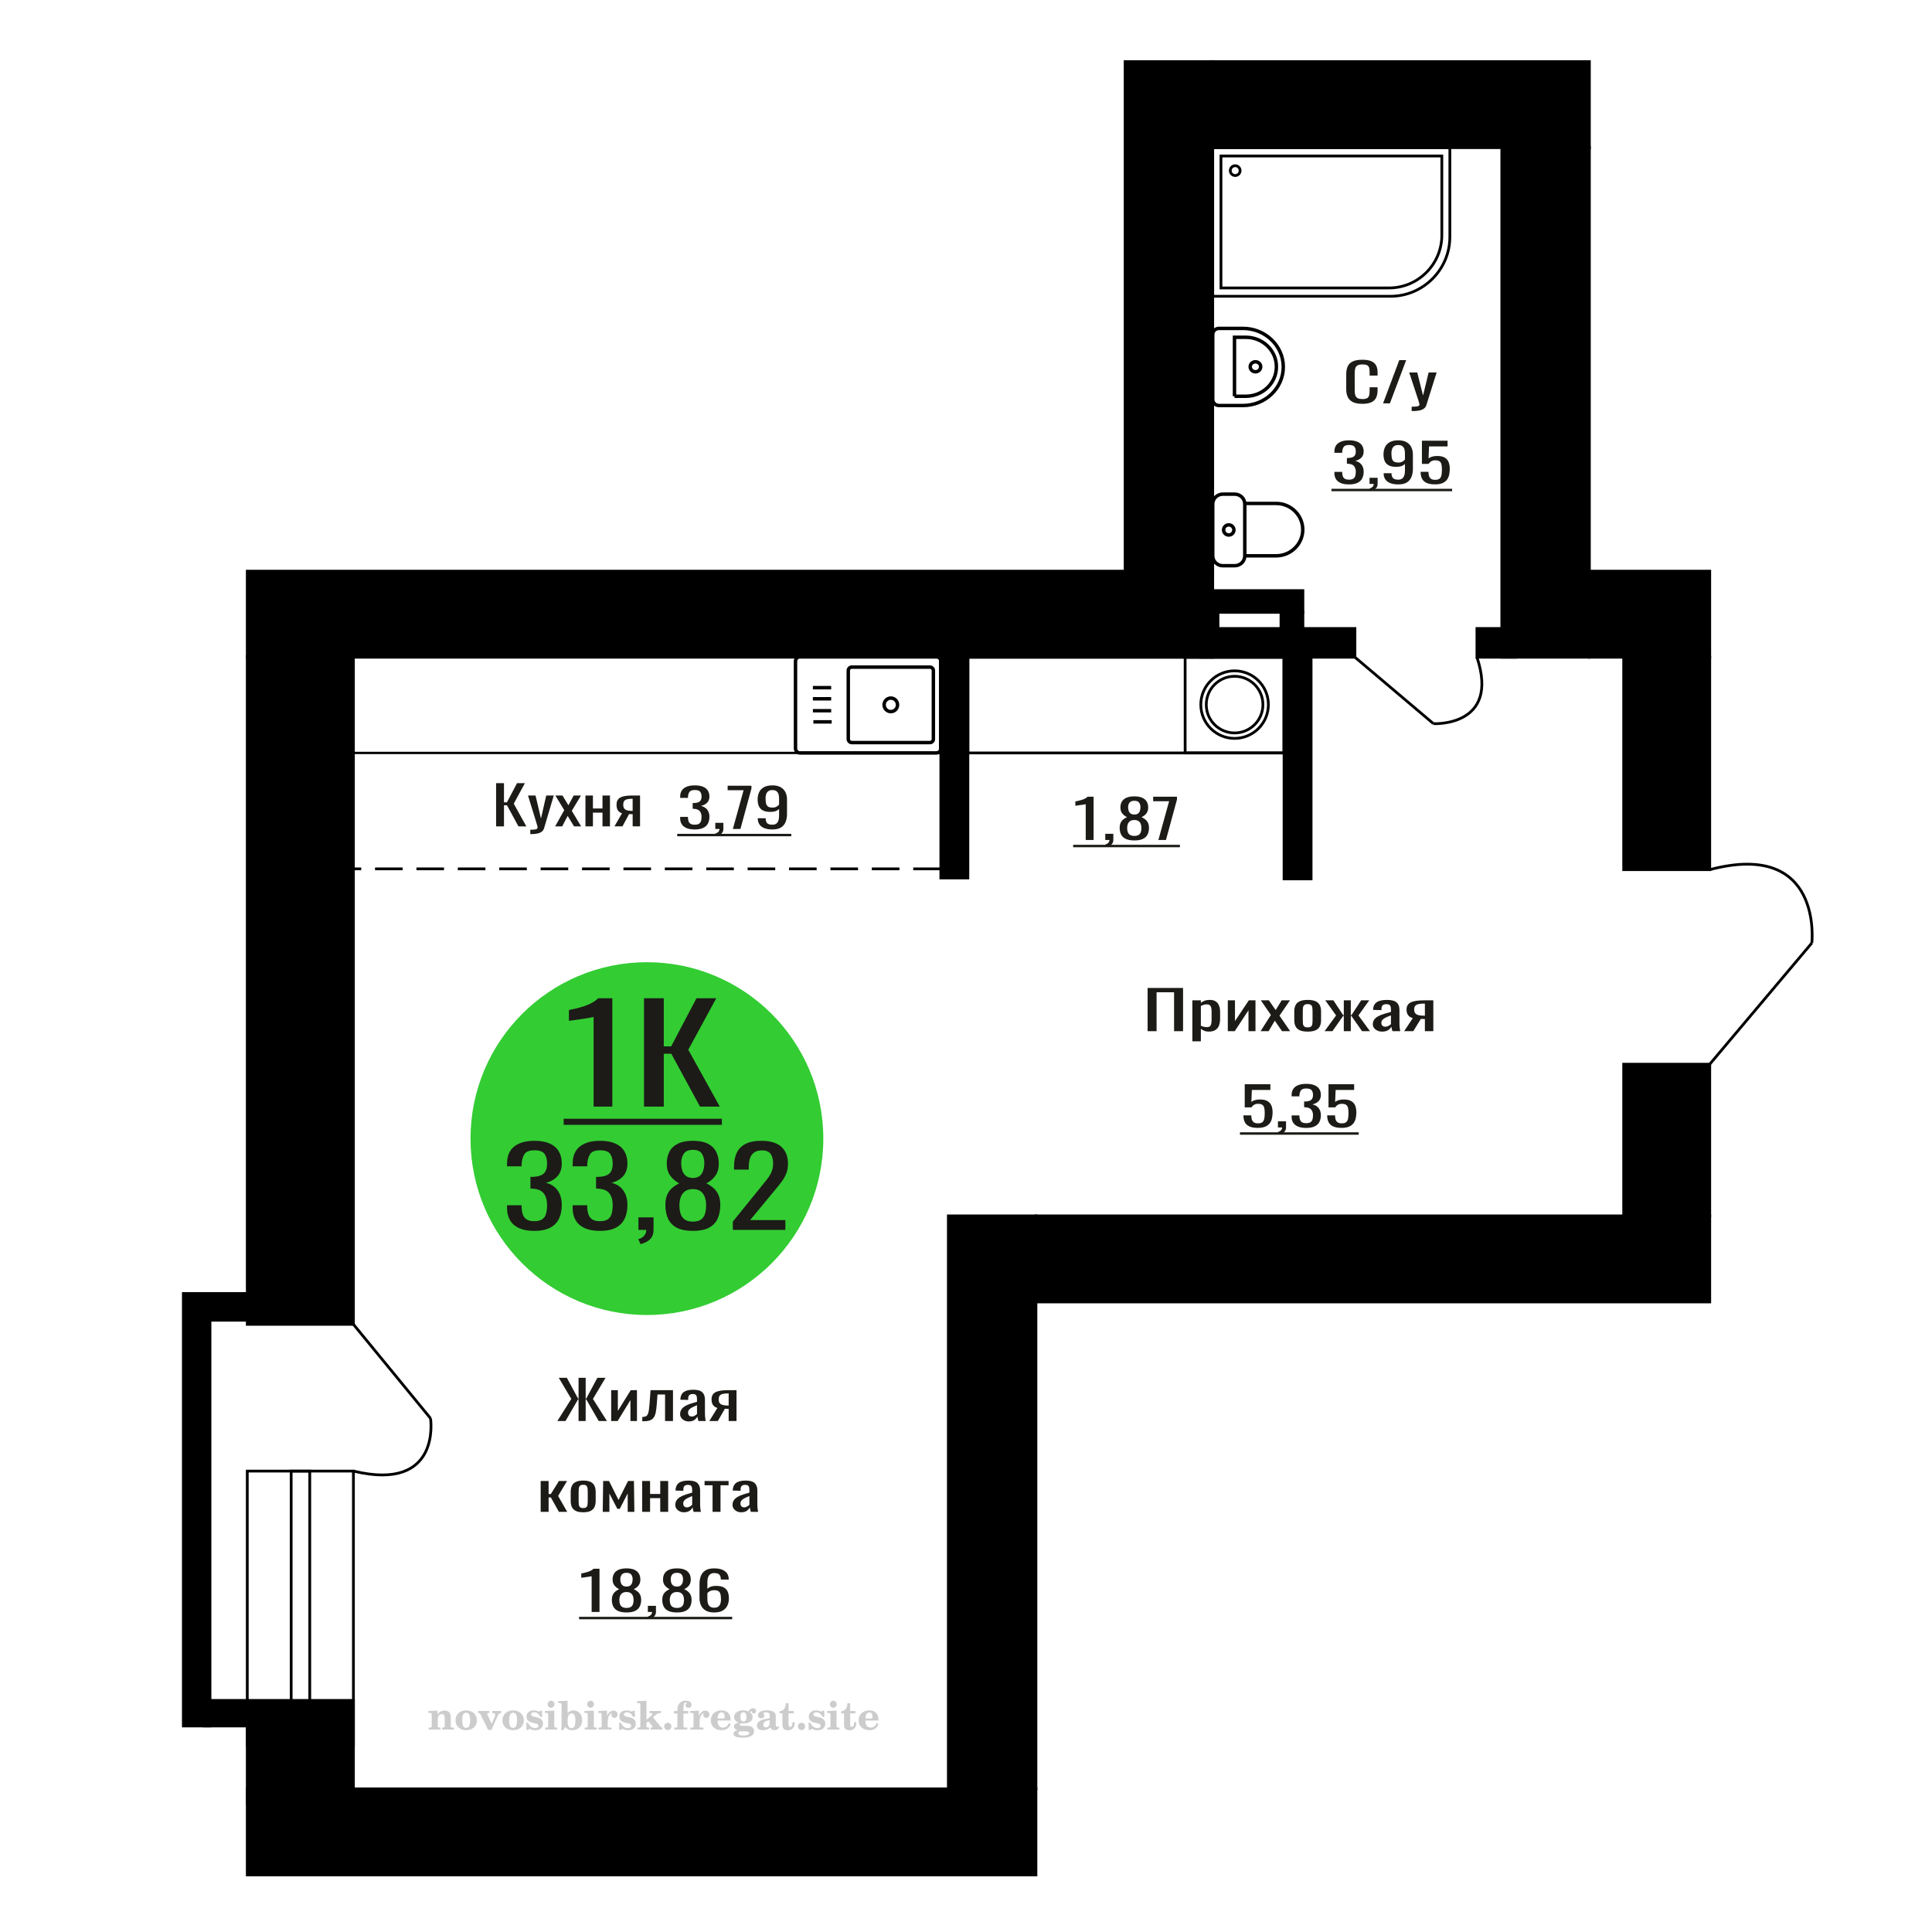 <?xml version="1.0" encoding="UTF-8"?>
<!DOCTYPE svg PUBLIC "-//W3C//DTD SVG 1.1//EN" "http://www.w3.org/Graphics/SVG/1.1/DTD/svg11.dtd">
<!-- Creator: CorelDRAW 2019 -->
<svg xmlns="http://www.w3.org/2000/svg" xml:space="preserve" width="140mm" height="140mm" version="1.1" style="shape-rendering:geometricPrecision; text-rendering:geometricPrecision; image-rendering:optimizeQuality; fill-rule:evenodd; clip-rule:evenodd"
viewBox="0 0 14000 14000"
 xmlns:xlink="http://www.w3.org/1999/xlink">
 <defs>
  <style type="text/css">
   <![CDATA[
    .str0 {stroke:black;stroke-width:25;stroke-miterlimit:22.926}
    .str1 {stroke:black;stroke-width:20;stroke-miterlimit:22.926}
    .str2 {stroke:black;stroke-width:20;stroke-miterlimit:22.926;stroke-dasharray:200 100}
    .fil1 {fill:none}
    .fil5 {fill:black}
    .fil2 {fill:#1C1B17}
    .fil4 {fill:#33CC33}
    .fil0 {fill:#1C1B17;fill-rule:nonzero}
    .fil3 {fill:#CCCCCC;fill-rule:nonzero}
   ]]>
  </style>
 </defs>
 <g id="Слой_x0020_1">
  <polygon class="fil0" points="3594.91,5988.1 3594.91,5674.86 3652.08,5674.86 3652.08,5814.08 3673.32,5814.08 3746.68,5674.86 3803.84,5674.86 3722.9,5823.75 3813.96,5988.1 3756.8,5988.1 3673.83,5835.35 3652.08,5835.35 3652.08,5988.1 "/>
  <path id="1" class="fil0" d="M3842.79 6044.17l0 -31.71c13.16,0 23.62,-0.45 31.37,-1.35 7.76,-0.9 13.32,-2.58 16.7,-5.03 3.37,-2.45 5.06,-5.86 5.06,-10.25 0,-2.32 -1.19,-7.47 -3.55,-15.46 -2.36,-8 -4.89,-16.5 -7.58,-25.53l-58.69 -190.26 54.64 0 39.46 167.06 37.94 -167.06 54.64 0 -69.82 235.89c-3.03,10.83 -8.59,19.4 -16.69,25.72 -8.1,6.32 -18.47,10.89 -31.11,13.73 -12.65,2.84 -27.92,4.25 -45.79,4.25l-6.58 0z"/>
  <polygon id="2" class="fil0" points="4022.89,5988.1 4088.65,5870.54 4024.41,5764.58 4076,5764.58 4119.01,5835.35 4156.95,5764.58 4210.06,5764.58 4143.29,5875.57 4211.08,5988.1 4159.48,5988.1 4113.44,5912.3 4073.99,5988.1 "/>
  <polygon id="3" class="fil0" points="4242.44,5988.1 4242.44,5764.58 4296.57,5764.58 4296.57,5858.55 4365.88,5858.55 4365.88,5764.58 4420.01,5764.58 4420.01,5988.1 4365.88,5988.1 4365.88,5888.72 4296.57,5888.72 4296.57,5988.1 "/>
  <path id="4" class="fil0" d="M4452.39 5988.1l55.14 -94.74c-9.45,-2.84 -17.13,-7.09 -23.03,-12.77 -5.9,-5.67 -10.2,-12.63 -12.89,-20.88 -2.7,-8.25 -4.05,-17.53 -4.05,-27.84 0,-11.86 2.03,-22.04 6.07,-30.55 4.05,-8.51 10.46,-15.47 19.22,-20.88 8.78,-5.42 20.41,-9.41 34.92,-11.99 14.49,-2.58 32.37,-3.87 53.62,-3.87l56.65 0 0 223.52 -53.62 0 0 -88.17c-5.4,0 -9.95,-0.06 -13.65,-0.19 -3.72,-0.13 -7.76,-0.33 -12.14,-0.58l-48.07 88.94 -58.17 0zm125.96 -112.15c0.67,0 1.77,0 3.29,0 1.51,0 2.44,0 2.78,0l0 -87.78c-0.34,0 -1.27,0 -2.78,0 -1.52,0 -2.45,0 -2.79,0 -15.84,0 -28.41,1.48 -37.69,4.45 -9.26,2.96 -15.76,7.6 -19.46,13.92 -3.72,6.32 -5.58,14.76 -5.58,25.33 0,14.69 4.31,25.65 12.9,32.87 8.61,7.22 25.05,10.96 49.33,11.21z"/>
  <polygon class="fil0" points="8315.94,7472.32 8315.94,7159.08 8572.88,7159.08 8572.88,7472.32 8507.78,7472.32 8507.78,7190.41 8381.04,7190.41 8381.04,7472.32 "/>
  <path id="1" class="fil0" d="M8640.27 7545.79l0 -296.99 61.65 0 0 17.79c7.3,-5.67 16.13,-10.57 26.5,-14.69 10.37,-4.13 22.66,-6.19 36.87,-6.19 17.28,0 31.01,3.03 41.19,9.09 10.17,6.05 17.76,13.66 22.75,22.81 4.99,9.15 8.26,18.43 9.8,27.84 1.53,9.41 2.29,17.47 2.29,24.17l0 54.14c0,15.73 -2.29,30.62 -6.91,44.67 -4.6,14.05 -12.96,25.39 -25.06,34.03 -12.09,8.64 -29.09,12.95 -50.97,12.95 -11.91,0 -22.47,-1.99 -31.69,-5.99 -9.22,-4 -17.47,-8.57 -24.77,-13.73l0 90.1 -61.65 0zm106.01 -102.86c10.76,0 18.43,-2.64 23.05,-7.93 4.6,-5.28 7.47,-12.44 8.64,-21.46 1.14,-9.02 1.72,-18.95 1.72,-29.78l0 -54.14c0,-9.28 -0.77,-17.85 -2.3,-25.71 -1.54,-7.87 -4.8,-14.12 -9.79,-18.76 -5.01,-4.64 -12.87,-6.96 -23.63,-6.96 -8.06,0 -15.74,1.16 -23.04,3.48 -7.3,2.32 -13.63,5.03 -19.01,8.12l0 143.09c5.76,2.83 12.29,5.22 19.59,7.15 7.3,1.93 15.55,2.9 24.77,2.9z"/>
  <polygon id="2" class="fil0" points="8897.2,7472.32 8897.2,7248.8 8949.06,7248.8 8949.06,7399.23 9049.28,7248.8 9097.68,7248.8 9097.68,7472.32 9046.99,7472.32 9046.99,7320.73 8947.33,7472.32 "/>
  <polygon id="3" class="fil0" points="9134.55,7472.32 9209.44,7354.76 9136.28,7248.8 9195.03,7248.8 9244.01,7319.57 9287.21,7248.8 9347.7,7248.8 9271.66,7359.79 9348.86,7472.32 9290.09,7472.32 9237.67,7396.52 9192.74,7472.32 "/>
  <path id="4" class="fil0" d="M9476.17 7475.41c-24.58,0 -43.98,-3.35 -58.19,-10.05 -14.21,-6.7 -24.28,-16.24 -30.24,-28.62 -5.96,-12.37 -8.92,-26.94 -8.92,-43.7l0 -64.96c0,-16.76 2.96,-31.33 8.92,-43.7 5.96,-12.38 16.03,-21.91 30.24,-28.62 14.21,-6.7 33.61,-10.05 58.19,-10.05 24.58,0 43.87,3.35 57.89,10.05 14.01,6.71 24.01,16.24 29.95,28.62 5.96,12.37 8.94,26.94 8.94,43.7l0 64.96c0,16.76 -2.98,31.33 -8.94,43.7 -5.94,12.38 -15.94,21.92 -29.95,28.62 -14.02,6.7 -33.31,10.05 -57.89,10.05zm0 -30.55c11.9,0 20.26,-2.32 25.05,-6.96 4.8,-4.64 7.69,-10.76 8.64,-18.37 0.97,-7.6 1.45,-15.53 1.45,-23.78l0 -69.99c0,-8.51 -0.48,-16.5 -1.45,-23.98 -0.95,-7.48 -3.84,-13.6 -8.64,-18.37 -4.79,-4.77 -13.15,-7.15 -25.05,-7.15 -11.91,0 -20.35,2.38 -25.36,7.15 -4.99,4.77 -7.97,10.89 -8.92,18.37 -0.95,7.48 -1.45,15.47 -1.45,23.98l0 69.99c0,8.25 0.5,16.18 1.45,23.78 0.95,7.61 3.93,13.73 8.92,18.37 5.01,4.64 13.45,6.96 25.36,6.96z"/>
  <polygon id="5" class="fil0" points="9598.29,7472.32 9681.82,7358.24 9603.47,7248.8 9662.23,7248.8 9733.09,7356.31 9737.7,7356.31 9737.7,7248.8 9788.39,7248.8 9788.39,7356.31 9792.99,7356.31 9863.28,7248.8 9922.04,7248.8 9843.7,7358.24 9927.23,7472.32 9870.19,7472.32 9792.99,7362.49 9788.39,7362.49 9788.39,7472.32 9737.7,7472.32 9737.7,7362.49 9732.51,7362.49 9655.32,7472.32 "/>
  <path id="6" class="fil0" d="M10014.79 7475.41c-13.06,0 -24.58,-2.51 -34.56,-7.54 -9.99,-5.02 -17.86,-11.47 -23.63,-19.33 -5.75,-7.87 -8.64,-16.18 -8.64,-24.95 0,-13.92 3.46,-25.65 10.37,-35.19 6.91,-9.53 16.42,-17.59 28.52,-24.17 12.11,-6.57 26.12,-12.31 42.05,-17.2 15.94,-4.9 32.74,-9.67 50.41,-14.31l0 -15.86c0,-9.02 -0.76,-16.5 -2.31,-22.43 -1.53,-5.93 -4.69,-10.37 -9.5,-13.34 -4.8,-2.96 -12,-4.45 -21.6,-4.45 -8.45,0 -15.27,1.29 -20.46,3.87 -5.18,2.58 -8.92,6.25 -11.23,11.02 -2.29,4.77 -3.46,10.38 -3.46,16.82l0 11.22 -61.06 -1.55c0.78,-24.75 9.22,-42.99 25.36,-54.72 16.13,-11.73 41.08,-17.59 74.88,-17.59 33.03,0 56.46,6.06 70.29,18.17 13.82,12.12 20.73,29.65 20.73,52.6l0 102.09c0,6.96 0.29,13.66 0.87,20.11 0.58,6.44 1.34,12.44 2.31,17.98 0.95,5.54 1.81,10.76 2.59,15.66l-56.46 0c-1.15,-4.12 -2.59,-9.35 -4.32,-15.66 -1.73,-6.32 -2.98,-12.05 -3.74,-17.21 -3.84,8.77 -11.25,16.95 -22.18,24.56 -10.95,7.6 -26.03,11.4 -45.23,11.4zm24.19 -35.57c6.16,0 11.91,-1.16 17.28,-3.48 5.38,-2.32 10.19,-4.97 14.41,-7.93 4.23,-2.97 7.11,-5.35 8.64,-7.16l0 -63.42c-9.59,3.61 -18.62,7.22 -27.07,10.83 -8.46,3.61 -15.85,7.41 -22.18,11.41 -6.35,4 -11.34,8.51 -14.99,13.53 -3.65,5.03 -5.46,10.77 -5.46,17.21 0,9.03 2.5,16.12 7.49,21.27 4.99,5.16 12.29,7.74 21.88,7.74z"/>
  <path id="7" class="fil0" d="M10174.95 7472.32l62.79 -94.74c-10.76,-2.84 -19.5,-7.09 -26.22,-12.77 -6.72,-5.67 -11.62,-12.63 -14.69,-20.88 -3.07,-8.25 -4.6,-17.53 -4.6,-27.84 0,-11.86 2.31,-22.04 6.91,-30.55 4.6,-8.51 11.9,-15.47 21.88,-20.88 10,-5.42 23.24,-9.41 39.76,-11.99 16.51,-2.58 36.87,-3.87 61.07,-3.87l64.51 0 0 223.52 -61.06 0 0 -88.17c-6.15,0 -11.34,-0.06 -15.55,-0.19 -4.23,-0.13 -8.83,-0.33 -13.83,-0.58l-54.73 88.94 -66.24 0zm143.44 -112.15c0.76,0 2.01,0 3.74,0 1.73,0 2.78,0 3.17,0l0 -87.78c-0.39,0 -1.44,0 -3.17,0 -1.73,0 -2.79,0 -3.17,0 -18.04,0 -32.36,1.48 -42.92,4.45 -10.55,2.96 -17.95,7.6 -22.17,13.92 -4.23,6.32 -6.34,14.76 -6.34,25.33 0,14.69 4.9,25.65 14.68,32.87 9.81,7.22 28.53,10.96 56.18,11.21z"/>
  <path class="fil1 str0" d="M8787.81 4027.63l0 -374.94c0,-39.51 32.8,-71.83 72.89,-71.83l86.66 0c40.09,0 72.89,32.32 72.89,71.83l0 374.94c0,39.5 -32.8,71.82 -72.89,71.82l-86.66 0c-40.09,0 -72.89,-32.32 -72.89,-71.82zm232.44 0l0 -379.42 227.55 0c105.89,0 192.52,85.36 192.52,189.7l0 0.01c0,104.34 -86.63,189.71 -192.52,189.71l-227.55 0zm-153.53 -187.47c0,-20.3 16.71,-36.76 37.31,-36.76 20.61,0 37.31,16.46 37.31,36.76 0,20.31 -16.7,36.76 -37.31,36.76 -20.6,0 -37.31,-16.45 -37.31,-36.76z"/>
  <path class="fil1 str0" d="M6785.39 5456.1l-988.61 0c-17.74,0 -32.25,-14.64 -32.25,-32.53l0 -632.06c0,-17.89 14.51,-32.53 32.25,-32.53l988.61 0c17.73,0 32.25,14.64 32.25,32.53l0 632.06c0,17.89 -14.52,32.53 -32.25,32.53zm-47.01 -75.07l-566.11 0c-13.92,0 -25.3,-11.48 -25.3,-25.52l0 -495.93c0,-14.04 11.38,-25.53 25.3,-25.53l566.11 0c13.91,0 25.3,11.49 25.3,25.53l0 495.93c0,14.04 -11.39,25.52 -25.3,25.52zm-283.06 -224.43c-26.86,0 -48.63,-21.96 -48.63,-49.06 0,-27.09 21.77,-49.05 48.63,-49.05 26.86,0 48.64,21.96 48.64,49.05 0,27.1 -21.78,49.06 -48.64,49.06zm-428.58 74.27l-132.57 0m128.89 -80.72l-132.57 0m132.57 -86.48l-132.57 0m132.57 -80.72l-132.57 0"/>
  <path class="fil1 str0" d="M8787.81 2895.08l0 -471.98c0,-23.89 20.4,-43.44 45.34,-43.44l174.49 0c160.42,0 291.66,125.74 291.66,279.43l0 0.01c0,153.68 -131.24,279.42 -291.66,279.42l-174.49 0c-24.94,0 -45.34,-19.54 -45.34,-43.44zm157.8 -23.63l0 -427.43 82.19 0c121.79,0 221.44,95.47 221.44,212.15l0 3.13c0,116.68 -99.65,212.15 -221.44,212.15l-82.19 0zm113.87 -213.72c0,-20.08 16.99,-36.35 37.95,-36.35 20.95,0 37.94,16.27 37.94,36.35 0,20.08 -16.99,36.36 -37.94,36.36 -20.96,0 -37.95,-16.28 -37.95,-36.36z"/>
  <path class="fil0" d="M9114.59 8173.01c-25.92,0 -46.5,-3.61 -61.77,-10.82 -15.26,-7.22 -26.18,-17.66 -32.75,-31.33 -6.57,-13.66 -9.84,-29.9 -9.84,-48.72l56.96 0c0,9.28 1.08,18.37 3.2,27.26 2.13,8.89 6.66,16.24 13.57,22.04 6.93,5.8 17.49,8.7 31.69,8.7 15.63,0 26.81,-3.28 33.55,-9.86 6.75,-6.57 11.01,-15.47 12.78,-26.68 1.78,-11.22 2.66,-23.91 2.66,-38.09 0,-14.18 -1.06,-26.23 -3.19,-36.16 -2.14,-9.92 -6.57,-17.53 -13.32,-22.81 -6.75,-5.29 -17.39,-7.93 -31.95,-7.93 -11.71,0 -21.66,2.64 -29.82,7.93 -8.15,5.28 -14.2,11.27 -18.09,17.98l-48.46 0 0 -167.84 185.84 0 0 41.38 -134.19 0 -3.73 86.63c7.1,-5.42 15.89,-9.67 26.35,-12.77 10.48,-3.09 22.46,-4.64 35.96,-4.64 23.42,0 41.79,4 55.1,11.99 13.32,7.99 22.72,18.95 28.23,32.87 5.5,13.92 8.25,29.91 8.25,47.95 0,15.99 -1.6,30.88 -4.79,44.67 -3.2,13.79 -8.79,25.78 -16.77,35.96 -7.99,10.19 -18.91,18.11 -32.76,23.79 -13.84,5.67 -31.41,8.5 -52.71,8.5z"/>
  <path id="1" class="fil0" d="M9269 8220.58l-9.05 -17.79c9.59,-2.32 17.13,-6.38 22.63,-12.18 5.51,-5.8 8.26,-12.7 8.26,-20.69l-30.35 0 0 -44.47 58.56 0 0 43.7c0,13.66 -4.07,24.55 -12.24,32.67 -8.16,8.12 -20.76,14.38 -37.81,18.76z"/>
  <path id="2" class="fil0" d="M9464.96 8173.4c-23.44,0 -42.96,-3.22 -58.58,-9.67 -15.61,-6.44 -27.33,-15.72 -35.14,-27.84 -7.82,-12.12 -11.72,-26.43 -11.72,-42.93l0 -10.44 56.45 0c0,1.03 0,2.13 0,3.29 0,1.16 0,2.39 0,3.67 0.35,9.29 1.86,17.66 4.53,25.14 2.65,7.48 7.45,13.41 14.37,17.79 6.93,4.38 16.95,6.57 30.09,6.57 13.84,0 24.32,-2.38 31.41,-7.15 7.1,-4.77 11.9,-11.54 14.37,-20.3 2.5,-8.77 3.74,-18.82 3.74,-30.17 0,-16.5 -4.18,-29.97 -12.52,-40.41 -8.35,-10.44 -22.98,-16.18 -43.93,-17.21 -1.06,-0.25 -2.39,-0.38 -3.99,-0.38 -1.6,0 -2.93,0 -3.99,0l0 -41.38c1.06,0 2.3,0 3.73,0 1.42,0 2.66,0 3.72,0 20.24,-0.52 34.79,-4.38 43.66,-11.6 8.88,-7.22 13.32,-19.21 13.32,-35.97 0,-14.18 -3.28,-25.52 -9.85,-34.03 -6.57,-8.5 -19.62,-12.76 -39.15,-12.76 -19.52,0 -32.48,4.71 -38.87,14.12 -6.39,9.41 -9.93,21.46 -10.64,36.15 0,1.04 0,2.13 0,3.29 0,1.16 0,2.26 0,3.29l-56.45 0 0 -10.44c0,-16.76 3.9,-31.07 11.72,-42.93 7.81,-11.86 19.61,-21.01 35.4,-27.45 15.8,-6.45 35.42,-9.67 58.84,-9.67 23.8,0 43.5,3.22 59.12,9.67 15.61,6.44 27.33,15.66 35.14,27.65 7.8,11.98 11.71,26.36 11.71,43.11 0,18.82 -5.59,33.91 -16.77,45.25 -11.18,11.34 -26.19,19.08 -45,23.2 13.14,2.84 24.24,7.74 33.29,14.7 9.04,6.96 16.06,15.79 21.04,26.49 4.95,10.69 7.44,23.13 7.44,37.31 0,18.57 -3.55,34.74 -10.65,48.54 -7.09,13.79 -18.45,24.49 -34.07,32.09 -15.63,7.61 -36.21,11.41 -61.77,11.41z"/>
  <path id="3" class="fil0" d="M9721.61 8173.01c-25.91,0 -46.5,-3.61 -61.77,-10.82 -15.25,-7.22 -26.17,-17.66 -32.74,-31.33 -6.57,-13.66 -9.85,-29.9 -9.85,-48.72l56.97 0c0,9.28 1.07,18.37 3.19,27.26 2.14,8.89 6.67,16.24 13.58,22.04 6.93,5.8 17.49,8.7 31.68,8.7 15.63,0 26.81,-3.28 33.56,-9.86 6.75,-6.57 11,-15.47 12.78,-26.68 1.78,-11.22 2.66,-23.91 2.66,-38.09 0,-14.18 -1.06,-26.23 -3.2,-36.16 -2.13,-9.92 -6.57,-17.53 -13.31,-22.81 -6.75,-5.29 -17.39,-7.93 -31.95,-7.93 -11.72,0 -21.66,2.64 -29.82,7.93 -8.16,5.28 -14.2,11.27 -18.1,17.98l-48.45 0 0 -167.84 185.83 0 0 41.38 -134.18 0 -3.73 86.63c7.1,-5.42 15.89,-9.67 26.35,-12.77 10.48,-3.09 22.46,-4.64 35.95,-4.64 23.43,0 41.8,4 55.11,11.99 13.32,7.99 22.72,18.95 28.23,32.87 5.49,13.92 8.25,29.91 8.25,47.95 0,15.99 -1.6,30.88 -4.79,44.67 -3.2,13.79 -8.79,25.78 -16.78,35.96 -7.98,10.19 -18.9,18.11 -32.75,23.79 -13.84,5.67 -31.41,8.5 -52.72,8.5z"/>
  <polygon id="4" class="fil2" points="8985.19,8205.08 9845.68,8205.08 9845.68,8222.66 8985.19,8222.66 "/>
  <path class="fil0" d="M9872.63 2926.22c-30.86,0 -54.82,-4.64 -71.85,-13.92 -17.05,-9.28 -28.89,-21.79 -35.53,-37.51 -6.64,-15.73 -9.96,-33.26 -9.96,-52.59l0 -110.6c0,-21.14 3.32,-39.58 9.96,-55.3 6.64,-15.73 18.48,-27.91 35.53,-36.55 17.03,-8.63 40.99,-12.95 71.85,-12.95 27.28,0 48.9,3.61 64.86,10.83 15.98,7.21 27.47,17.53 34.46,30.93 7,13.41 10.49,29.52 10.49,48.34l0 24.75 -57.58 0 0 -22.04c0,-11.6 -0.81,-21.85 -2.43,-30.75 -1.61,-8.89 -6.01,-15.79 -13.19,-20.68 -7.17,-4.9 -19.2,-7.35 -36.07,-7.35 -17.22,0 -29.79,2.64 -37.68,7.93 -7.89,5.28 -13,12.76 -15.34,22.43 -2.34,9.66 -3.49,20.94 -3.49,33.83l0 124.14c0,15.72 1.79,28.16 5.37,37.31 3.59,9.16 9.52,15.67 17.78,19.53 8.25,3.87 19.37,5.8 33.36,5.8 16.51,0 28.36,-2.64 35.53,-7.92 7.18,-5.29 11.66,-12.57 13.46,-21.85 1.79,-9.28 2.7,-20.11 2.7,-32.49l0 -23.2 57.58 0 0 23.2c0,19.08 -3.23,35.9 -9.69,50.47 -6.46,14.56 -17.58,25.91 -33.36,34.03 -15.8,8.12 -38.04,12.18 -66.76,12.18z"/>
  <polygon id="1" class="fil0" points="10022.28,2922.74 10139.63,2609.5 10189.69,2609.5 10071.8,2922.74 "/>
  <path id="2" class="fil0" d="M10229.53 2978.81l0 -31.71c14,0 25.12,-0.45 33.38,-1.35 8.25,-0.9 14.17,-2.58 17.76,-5.03 3.59,-2.45 5.38,-5.86 5.38,-10.25 0,-2.32 -1.26,-7.47 -3.77,-15.46 -2.52,-8 -5.2,-16.5 -8.07,-25.53l-62.44 -190.26 58.14 0 41.98 167.06 40.37 -167.06 58.14 0 -74.29 235.89c-3.23,10.83 -9.15,19.4 -17.76,25.72 -8.62,6.32 -19.66,10.89 -33.1,13.73 -13.46,2.84 -29.71,4.25 -48.72,4.25l-7 0z"/>
  <path class="fil0" d="M9775.06 3510.27c-23.44,0 -42.96,-3.22 -58.58,-9.67 -15.61,-6.44 -27.33,-15.72 -35.14,-27.84 -7.82,-12.12 -11.72,-26.43 -11.72,-42.93l0 -10.44 56.45 0c0,1.03 0,2.13 0,3.29 0,1.16 0,2.39 0,3.67 0.36,9.29 1.86,17.66 4.53,25.14 2.65,7.48 7.45,13.41 14.37,17.79 6.93,4.38 16.95,6.57 30.09,6.57 13.84,0 24.32,-2.38 31.41,-7.15 7.1,-4.77 11.9,-11.54 14.37,-20.3 2.5,-8.77 3.74,-18.82 3.74,-30.17 0,-16.5 -4.18,-29.97 -12.52,-40.41 -8.35,-10.44 -22.98,-16.18 -43.93,-17.21 -1.06,-0.25 -2.39,-0.38 -3.99,-0.38 -1.6,0 -2.93,0 -3.99,0l0 -41.38c1.06,0 2.3,0 3.73,0 1.42,0 2.66,0 3.72,0 20.24,-0.52 34.79,-4.38 43.66,-11.6 8.88,-7.22 13.32,-19.21 13.32,-35.97 0,-14.18 -3.28,-25.52 -9.85,-34.03 -6.57,-8.5 -19.62,-12.76 -39.15,-12.76 -19.52,0 -32.48,4.71 -38.87,14.12 -6.39,9.41 -9.93,21.46 -10.64,36.15 0,1.04 0,2.13 0,3.29 0,1.16 0,2.26 0,3.29l-56.45 0 0 -10.44c0,-16.76 3.9,-31.07 11.72,-42.93 7.81,-11.86 19.61,-21.01 35.4,-27.45 15.8,-6.45 35.42,-9.67 58.84,-9.67 23.8,0 43.5,3.22 59.12,9.67 15.61,6.44 27.33,15.66 35.14,27.65 7.8,11.98 11.72,26.36 11.72,43.11 0,18.82 -5.6,33.91 -16.78,45.25 -11.18,11.34 -26.19,19.08 -45,23.2 13.14,2.84 24.24,7.74 33.29,14.7 9.04,6.96 16.07,15.79 21.04,26.49 4.95,10.69 7.45,23.13 7.45,37.31 0,18.57 -3.56,34.74 -10.66,48.54 -7.09,13.79 -18.45,24.49 -34.07,32.09 -15.63,7.61 -36.21,11.41 -61.77,11.41z"/>
  <path id="1" class="fil0" d="M9932.67 3557.45l-9.05 -17.79c9.59,-2.32 17.13,-6.38 22.63,-12.18 5.5,-5.8 8.26,-12.7 8.26,-20.69l-30.35 0 0 -44.47 58.56 0 0 43.7c0,13.66 -4.07,24.55 -12.24,32.67 -8.16,8.12 -20.76,14.38 -37.81,18.76z"/>
  <path id="2" class="fil0" d="M10132.34 3510.27c-22.36,0 -41.43,-3.03 -57.24,-9.09 -15.79,-6.06 -27.77,-14.89 -35.94,-26.49 -8.16,-11.6 -12.42,-25.65 -12.77,-42.15 0,-0.51 0,-1.09 0,-1.74 0,-0.64 0,-1.22 0,-1.74l56.98 0c0,14.95 3.37,26.49 10.1,34.61 6.75,8.12 19.89,12.18 39.41,12.18 10.65,0 19.53,-2.38 26.63,-7.15 7.09,-4.77 12.42,-12.12 15.98,-22.04 3.55,-9.93 5.31,-22.5 5.31,-37.71l0 -47.56c-5.31,6.44 -13.22,11.66 -23.68,15.66 -10.48,3.99 -23.52,5.99 -39.15,5.99 -23.78,0 -42.43,-3.8 -55.91,-11.41 -13.49,-7.6 -22.98,-18.17 -28.49,-31.71 -5.5,-13.53 -8.24,-29.32 -8.24,-47.37 0,-19.08 3.53,-36.28 10.64,-51.62 7.1,-15.34 18.55,-27.52 34.34,-36.55 15.8,-9.02 36.48,-13.53 62.03,-13.53 24.86,0 45.1,4.57 60.72,13.73 15.61,9.15 27.07,21.46 34.34,36.93 7.28,15.47 10.92,32.74 10.92,51.82l0 105.18c0,20.11 -3.2,38.67 -9.59,55.69 -6.39,17.01 -17.22,30.61 -32.48,40.8 -15.27,10.18 -36.56,15.27 -63.91,15.27zm0 -158.55c12.44,0 22.55,-2.26 30.37,-6.77 7.8,-4.51 13.84,-9.47 18.09,-14.89l0 -46.4c0,-10.83 -1.42,-20.69 -4.25,-29.58 -2.84,-8.9 -7.81,-15.99 -14.92,-21.27 -7.09,-5.29 -16.85,-7.93 -29.29,-7.93 -12.42,0 -22.26,2.71 -29.55,8.12 -7.27,5.41 -12.42,12.44 -15.43,21.08 -3.02,8.63 -4.53,18.11 -4.53,28.42 0,12.37 0.8,23.85 2.39,34.42 1.6,10.57 5.86,19.01 12.78,25.32 6.93,6.32 18.37,9.48 34.34,9.48z"/>
  <path id="3" class="fil0" d="M10398.6 3509.88c-25.92,0 -46.5,-3.61 -61.77,-10.82 -15.26,-7.22 -26.18,-17.66 -32.75,-31.33 -6.57,-13.66 -9.84,-29.9 -9.84,-48.72l56.96 0c0,9.28 1.08,18.37 3.2,27.26 2.13,8.89 6.66,16.24 13.57,22.04 6.93,5.8 17.49,8.7 31.69,8.7 15.63,0 26.81,-3.28 33.55,-9.86 6.75,-6.57 11.01,-15.47 12.78,-26.68 1.78,-11.22 2.66,-23.91 2.66,-38.09 0,-14.18 -1.06,-26.23 -3.19,-36.16 -2.14,-9.92 -6.57,-17.53 -13.32,-22.81 -6.75,-5.29 -17.39,-7.93 -31.95,-7.93 -11.71,0 -21.66,2.64 -29.82,7.93 -8.15,5.28 -14.2,11.27 -18.09,17.98l-48.46 0 0 -167.84 185.84 0 0 41.38 -134.19 0 -3.73 86.63c7.1,-5.42 15.89,-9.67 26.35,-12.77 10.48,-3.09 22.46,-4.64 35.96,-4.64 23.42,0 41.79,4 55.1,11.99 13.32,7.99 22.72,18.95 28.23,32.87 5.5,13.92 8.25,29.91 8.25,47.95 0,15.99 -1.6,30.88 -4.79,44.67 -3.2,13.79 -8.79,25.78 -16.77,35.96 -7.99,10.19 -18.91,18.11 -32.76,23.79 -13.84,5.67 -31.41,8.5 -52.71,8.5z"/>
  <polygon id="4" class="fil2" points="9648.32,3541.95 10522.66,3541.95 10522.66,3559.53 9648.32,3559.53 "/>
  <path class="fil3" d="M3105.47 12532.88l0 -14.11 13.22 -0.28c3.86,-0.29 6.44,-1.13 7.71,-2.54 1.27,-1.41 1.93,-4.05 1.93,-7.91l0 -84.43c0,-4.56 -0.99,-7.52 -3.01,-9.03 -2.02,-1.46 -6.21,-2.21 -12.56,-2.21 -0.84,0 -2.21,0.05 -4.09,0.14 -1.88,0.1 -3.29,0.14 -4.33,0.14l0 -13.82 66.37 -3.11 0 27.05c6.78,-9.32 14.21,-16.14 22.25,-20.51 8.04,-4.38 17.26,-6.54 27.61,-6.54 15.66,0 27.24,4 34.76,12 7.53,7.99 11.29,20.27 11.29,36.83l0 63.49c0,3.86 0.66,6.5 1.98,7.95 1.36,1.51 3.9,2.31 7.66,2.5l13.22 0.28 0 14.11 -86.08 0 0 -14.11 9.69 -0.71c3.86,-0.18 6.4,-0.98 7.62,-2.4 1.27,-1.41 1.88,-4.04 1.88,-7.9l0 -58.98c0,-9.79 -1.69,-16.93 -5.03,-21.31 -3.34,-4.42 -8.75,-6.63 -16.18,-6.63 -10.16,0 -17.54,3.48 -22.15,10.49 -4.57,6.96 -6.87,18.44 -6.87,34.43l0 42.28c0,3.86 0.66,6.5 1.93,7.91 1.27,1.41 3.81,2.25 7.66,2.54l9.88 0.28 0 14.11 -86.36 0z"/>
  <path id="1" class="fil3" d="M3300.82 12466.04c0,-21.12 7.19,-38.33 21.54,-51.69 14.39,-13.36 33.02,-20.04 55.88,-20.04 22.67,0 41.25,6.68 55.74,20.08 14.53,13.41 21.78,30.63 21.78,51.65 0,21.03 -7.2,38.19 -21.55,51.46 -14.39,13.26 -33.02,19.9 -55.97,19.9 -22.95,0 -41.63,-6.64 -55.93,-19.85 -14.34,-13.22 -21.49,-30.39 -21.49,-51.51zm48.82 0c0,18.96 2.26,32.79 6.77,41.53 4.52,8.8 11.67,13.17 21.55,13.17 9.92,0 17.17,-4.37 21.77,-13.17 4.61,-8.74 6.92,-22.57 6.92,-41.53 0,-19.19 -2.26,-33.16 -6.82,-41.91 -4.56,-8.79 -11.76,-13.17 -21.59,-13.17 -9.97,0 -17.22,4.38 -21.78,13.17 -4.56,8.75 -6.82,22.72 -6.82,41.91z"/>
  <path id="2" class="fil3" d="M3482.23 12424.23c-2.11,-4.57 -4.33,-7.62 -6.58,-9.08 -2.31,-1.46 -5.6,-2.21 -9.83,-2.21l-1.09 0 0 -14.4 80.53 0 0 14.4 -6.07 0.56c-3.2,0.28 -5.5,0.85 -6.91,1.79 -1.36,0.89 -2.07,2.3 -2.07,4.14 0,0.8 0.33,2.11 0.89,3.85 0.61,1.74 1.37,3.53 2.31,5.37l29.63 62.46 23.14 -53.62c0.76,-1.83 1.32,-3.9 1.79,-6.16 0.47,-2.26 0.71,-4.24 0.71,-5.98 0,-3.48 -1.32,-6.3 -3.96,-8.37 -2.58,-2.02 -6.25,-3.2 -10.95,-3.48l-7.44 -0.56 0 -14.4 64.63 0 0 14.96c-6.07,0.28 -10.77,1.69 -14.11,4.28 -3.39,2.54 -6.73,7.62 -10.16,15.15l-45.72 102.77 -23.99 0 -54.75 -111.47z"/>
  <path id="3" class="fil3" d="M3640.89 12466.04c0,-21.12 7.19,-38.33 21.54,-51.69 14.39,-13.36 33.02,-20.04 55.88,-20.04 22.67,0 41.25,6.68 55.74,20.08 14.53,13.41 21.78,30.63 21.78,51.65 0,21.03 -7.2,38.19 -21.55,51.46 -14.39,13.26 -33.02,19.9 -55.97,19.9 -22.95,0 -41.63,-6.64 -55.93,-19.85 -14.34,-13.22 -21.49,-30.39 -21.49,-51.51zm48.82 0c0,18.96 2.26,32.79 6.77,41.53 4.52,8.8 11.67,13.17 21.55,13.17 9.92,0 17.17,-4.37 21.77,-13.17 4.61,-8.74 6.92,-22.57 6.92,-41.53 0,-19.19 -2.26,-33.16 -6.82,-41.91 -4.56,-8.79 -11.76,-13.17 -21.59,-13.17 -9.97,0 -17.22,4.38 -21.78,13.17 -4.56,8.75 -6.82,22.72 -6.82,41.91z"/>
  <path id="4" class="fil3" d="M3814.12 12483.21l12.18 0c5.79,12.79 13.12,22.58 22.01,29.35 8.94,6.77 18.87,10.16 29.87,10.16 7.2,0 12.89,-1.6 17.08,-4.75 4.23,-3.2 6.35,-7.43 6.35,-12.79 0,-4.8 -1.84,-8.47 -5.55,-11.06 -3.72,-2.59 -11.62,-5.13 -23.76,-7.62 -20.84,-4 -35.51,-9.64 -44.02,-16.84 -8.52,-7.19 -12.75,-17.26 -12.75,-30.19 0,-14.35 4.75,-25.45 14.25,-33.31 9.5,-7.9 23,-11.85 40.45,-11.85 6.49,0 12.7,0.8 18.49,2.45 5.83,1.64 11.15,3.99 15.94,7.1l11.06 -7.57 11.61 0 1.37 45.15 -13.27 0c-4.93,-10.58 -11.33,-18.91 -19.14,-24.88 -7.81,-5.98 -16.18,-8.99 -25.16,-8.99 -6.82,0 -12.37,1.51 -16.65,4.57 -4.33,3.05 -6.5,6.86 -6.5,11.47 0,8.75 11.15,15.1 33.4,19.05 2.68,0.47 4.75,0.85 6.21,1.13 15.71,2.92 27.56,8.23 35.46,15.95 7.91,7.71 11.86,17.73 11.86,30.01 0,14.81 -4.99,26.53 -14.96,35.18 -9.97,8.7 -23.57,13.03 -40.83,13.03 -7.71,0 -15.05,-0.89 -21.92,-2.73 -6.91,-1.83 -13.12,-4.47 -18.76,-7.95l-12.14 8.42 -11.34 0 -0.84 -52.49z"/>
  <path id="5" class="fil3" d="M3968.44 12349.44c0,-7.01 2.4,-12.94 7.25,-17.78 4.84,-4.89 10.67,-7.34 17.59,-7.34 6.63,0 12.37,2.45 17.26,7.38 4.85,4.94 7.29,10.82 7.29,17.74 0,6.91 -2.4,12.84 -7.24,17.87 -4.85,5.03 -10.59,7.53 -17.31,7.53 -6.92,0 -12.75,-2.45 -17.59,-7.39 -4.85,-4.94 -7.25,-10.91 -7.25,-18.01zm48.26 158.56c0,3.95 0.66,6.68 1.93,8.09 1.32,1.41 3.91,2.21 7.76,2.4l11.2 0.28 0 14.11 -87.21 0 0 -14.11 12.28 -0.28c3.81,-0.19 6.39,-0.99 7.71,-2.5 1.37,-1.45 2.02,-4.14 2.02,-7.99l0 -84.48c0,-4.47 -0.98,-7.48 -3.01,-8.94 -2.02,-1.46 -6.16,-2.21 -12.41,-2.21 -0.85,0 -2.17,0.05 -4.1,0.14 -1.88,0.1 -3.34,0.14 -4.46,0.14l0 -13.82 68.29 -3.11 0 112.28z"/>
  <path id="6" class="fil3" d="M4141.44 12415.48c-9.59,0 -16.74,4.75 -21.4,14.25 -4.7,9.55 -7.05,23.99 -7.05,43.37 0,16.27 2.39,28.64 7.24,37.16 4.84,8.51 11.9,12.74 21.21,12.74 9.64,0 16.75,-4.47 21.36,-13.45 4.61,-8.94 6.91,-22.81 6.91,-41.53 0,-17.69 -2.35,-30.81 -7.05,-39.51 -4.66,-8.71 -11.76,-13.03 -21.22,-13.03zm-74.97 121.92c0.94,-5.32 1.64,-10.59 2.07,-15.81 0.47,-5.22 0.7,-10.58 0.7,-16.09l0 -153.48c0,-4.42 -0.99,-7.38 -2.92,-8.84 -1.92,-1.46 -6.02,-2.21 -12.22,-2.21 -0.85,0 -2.26,0.05 -4.29,0.14 -2.02,0.1 -3.66,0.14 -4.84,0.14l0 -13.83 68.02 -3.38 0 89.79c5.78,-6.58 12.08,-11.43 18.86,-14.58 6.82,-3.11 14.44,-4.66 22.9,-4.66 19.01,0 34.39,6.49 46.15,19.48 11.76,12.98 17.64,30 17.64,51.03 0,21.87 -6.5,39.42 -19.43,52.68 -12.94,13.27 -29.96,19.9 -51.13,19.9 -11.19,0 -20.93,-1.98 -29.26,-5.93 -8.32,-3.9 -15.24,-9.83 -20.74,-17.73l-18.01 23.38 -13.5 0z"/>
  <path id="7" class="fil3" d="M4254.94 12349.44c0,-7.01 2.4,-12.94 7.25,-17.78 4.84,-4.89 10.67,-7.34 17.59,-7.34 6.63,0 12.37,2.45 17.26,7.38 4.85,4.94 7.29,10.82 7.29,17.74 0,6.91 -2.4,12.84 -7.24,17.87 -4.85,5.03 -10.59,7.53 -17.31,7.53 -6.92,0 -12.75,-2.45 -17.59,-7.39 -4.85,-4.94 -7.25,-10.91 -7.25,-18.01zm48.26 158.56c0,3.95 0.66,6.68 1.93,8.09 1.32,1.41 3.91,2.21 7.76,2.4l11.2 0.28 0 14.11 -87.21 0 0 -14.11 12.28 -0.28c3.81,-0.19 6.39,-0.99 7.71,-2.5 1.37,-1.45 2.02,-4.14 2.02,-7.99l0 -84.48c0,-4.47 -0.98,-7.48 -3.01,-8.94 -2.02,-1.46 -6.16,-2.21 -12.41,-2.21 -0.85,0 -2.17,0.05 -4.1,0.14 -1.88,0.1 -3.34,0.14 -4.46,0.14l0 -13.82 68.29 -3.11 0 112.28z"/>
  <path id="8" class="fil3" d="M4336.83 12532.88l0 -14.11 13.22 -0.28c3.86,-0.29 6.44,-1.13 7.71,-2.54 1.27,-1.41 1.93,-4.05 1.93,-7.91l0 -84.47c0,-4.52 -0.99,-7.53 -3.01,-8.99 -2.02,-1.46 -6.21,-2.21 -12.56,-2.21 -0.84,0 -2.21,0.05 -4.09,0.14 -1.88,0.1 -3.29,0.14 -4.33,0.14l0 -13.82 62.89 -3.11 0 38.85c5.55,-12.74 12.14,-22.39 19.9,-28.88 7.71,-6.44 16.41,-9.69 26.15,-9.69 9.03,0 16.37,2.54 22.01,7.58 5.65,5.08 8.47,11.52 8.47,19.42 0,7.72 -2.07,13.88 -6.26,18.53 -4.18,4.66 -9.69,6.97 -16.51,6.97 -6.35,0 -11.52,-2.03 -15.52,-6.12 -4,-4.09 -6.02,-9.41 -6.02,-15.94 0,-2.59 0.42,-4.94 1.27,-7.15 0.8,-2.21 2.12,-4.33 3.86,-6.35 -10.49,3.38 -18.44,10.67 -23.94,21.77 -5.51,11.11 -8.28,25.59 -8.28,43.42l0 29.91c0,3.86 0.66,6.5 1.97,7.95 1.37,1.51 3.91,2.31 7.67,2.5l18.02 0.28 0 14.11 -94.55 0z"/>
  <path id="9" class="fil3" d="M4486.46 12483.21l12.18 0c5.79,12.79 13.12,22.58 22.01,29.35 8.94,6.77 18.87,10.16 29.87,10.16 7.2,0 12.89,-1.6 17.08,-4.75 4.23,-3.2 6.35,-7.43 6.35,-12.79 0,-4.8 -1.84,-8.47 -5.55,-11.06 -3.72,-2.59 -11.62,-5.13 -23.76,-7.62 -20.84,-4 -35.51,-9.64 -44.02,-16.84 -8.52,-7.19 -12.75,-17.26 -12.75,-30.19 0,-14.35 4.75,-25.45 14.25,-33.31 9.5,-7.9 23,-11.85 40.45,-11.85 6.49,0 12.7,0.8 18.49,2.45 5.83,1.64 11.15,3.99 15.94,7.1l11.06 -7.57 11.61 0 1.37 45.15 -13.27 0c-4.93,-10.58 -11.33,-18.91 -19.14,-24.88 -7.81,-5.98 -16.18,-8.99 -25.16,-8.99 -6.82,0 -12.37,1.51 -16.65,4.57 -4.33,3.05 -6.5,6.86 -6.5,11.47 0,8.75 11.15,15.1 33.4,19.05 2.68,0.47 4.75,0.85 6.21,1.13 15.71,2.92 27.56,8.23 35.46,15.95 7.91,7.71 11.86,17.73 11.86,30.01 0,14.81 -4.99,26.53 -14.96,35.18 -9.97,8.7 -23.57,13.03 -40.83,13.03 -7.71,0 -15.05,-0.89 -21.92,-2.73 -6.91,-1.83 -13.12,-4.47 -18.76,-7.95l-12.14 8.42 -11.34 0 -0.84 -52.49z"/>
  <path id="10" class="fil3" d="M4640.22 12351.98c0,-4.38 -0.94,-7.34 -2.82,-8.8 -1.88,-1.46 -5.93,-2.21 -12.14,-2.21 -0.7,0 -2.12,0.05 -4.19,0.14 -2.02,0.1 -3.66,0.14 -4.84,0.14l0 -13.83 68.3 -3.38 0 137.96 33.91 -28.51c2.96,-2.4 5.13,-4.56 6.54,-6.54 1.46,-1.97 2.16,-3.85 2.16,-5.59 0,-2.78 -1.31,-4.8 -3.95,-6.12 -2.59,-1.36 -6.54,-2.02 -11.76,-2.02 -0.47,0 -1.27,0.05 -2.35,0.14 -1.08,0.09 -1.93,0.14 -2.49,0.14l0 -14.67 82.92 0 0 14.67c-7.15,0 -13.59,0.94 -19.33,2.82 -5.74,1.88 -11.15,4.89 -16.18,9.03l-22.86 18.35 52.73 64.86c2.82,3.58 5.45,6.21 7.81,7.81 2.4,1.6 4.89,2.4 7.43,2.4l0.56 0 0 14.11 -85.51 0 0 -14.11 6.77 -0.28c2.59,-0.19 4.52,-0.76 5.93,-1.7 1.36,-0.98 2.07,-2.3 2.07,-3.95 0,-1.55 -1.27,-3.9 -3.72,-7.01 -0.65,-0.84 -1.12,-1.45 -1.41,-1.78l-25.73 -31.28 -13.54 11 0 24.27c0,3.86 0.66,6.5 1.93,7.95 1.27,1.51 3.85,2.31 7.71,2.5l9.27 0.28 0 14.11 -85.23 0 0 -14.11 12.23 -0.28c3.76,-0.19 6.35,-0.99 7.71,-2.5 1.36,-1.45 2.07,-4.09 2.07,-7.95l0 -156.06z"/>
  <path id="11" class="fil3" d="M4838.95 12483.77c7.15,0 13.35,2.59 18.58,7.81 5.22,5.18 7.85,11.38 7.85,18.63 0,7.29 -2.59,13.54 -7.81,18.77 -5.17,5.22 -11.38,7.85 -18.62,7.85 -7.2,0 -13.36,-2.63 -18.54,-7.85 -5.22,-5.23 -7.8,-11.48 -7.8,-18.77 0,-7.15 2.63,-13.36 7.85,-18.58 5.22,-5.22 11.38,-7.86 18.49,-7.86z"/>
  <path id="12" class="fil3" d="M4883.54 12416.61l0 -17.78 25.02 0 0 -5.65c0,-21.97 5.22,-38.99 15.71,-51.17 10.49,-12.19 25.21,-18.26 44.12,-18.26 13.27,0 23.76,2.73 31.52,8.14 7.76,5.41 11.66,12.7 11.66,21.87 0,6.82 -2.07,12.19 -6.21,16.09 -4.14,3.9 -9.87,5.83 -17.26,5.83 -6.07,0 -11.01,-1.78 -14.82,-5.36 -3.81,-3.57 -5.73,-8.18 -5.73,-13.78 0,-5.88 2.63,-11.1 7.95,-15.71 1.08,-1.08 1.64,-1.79 1.64,-2.07 0,-0.99 -0.47,-1.74 -1.36,-2.16 -0.94,-0.47 -2.45,-0.71 -4.57,-0.71 -7,0 -11.85,3.58 -14.53,10.68 -2.73,7.1 -4.09,21.54 -4.09,43.32l0 8.94 35.51 0 0 17.78 -35.51 0 0 91.43c0,4.14 0.84,6.97 2.59,8.47 1.74,1.51 5.08,2.26 10.01,2.26l15.06 0 0 14.11 -93.7 0 0 -14.11 12.37 -0.28c3.76,-0.19 6.3,-0.99 7.67,-2.5 1.31,-1.45 1.97,-4.09 1.97,-7.95l0 -91.43 -25.02 0z"/>
  <path id="13" class="fil3" d="M5002.54 12532.88l0 -14.11 13.22 -0.28c3.86,-0.29 6.44,-1.13 7.71,-2.54 1.27,-1.41 1.93,-4.05 1.93,-7.91l0 -84.47c0,-4.52 -0.99,-7.53 -3.01,-8.99 -2.02,-1.46 -6.21,-2.21 -12.56,-2.21 -0.84,0 -2.21,0.05 -4.09,0.14 -1.88,0.1 -3.29,0.14 -4.33,0.14l0 -13.82 62.89 -3.11 0 38.85c5.55,-12.74 12.14,-22.39 19.9,-28.88 7.71,-6.44 16.41,-9.69 26.15,-9.69 9.03,0 16.37,2.54 22.01,7.58 5.65,5.08 8.47,11.52 8.47,19.42 0,7.72 -2.07,13.88 -6.26,18.53 -4.18,4.66 -9.69,6.97 -16.51,6.97 -6.35,0 -11.52,-2.03 -15.52,-6.12 -4,-4.09 -6.02,-9.41 -6.02,-15.94 0,-2.59 0.42,-4.94 1.27,-7.15 0.8,-2.21 2.12,-4.33 3.86,-6.35 -10.49,3.38 -18.44,10.67 -23.94,21.77 -5.51,11.11 -8.28,25.59 -8.28,43.42l0 29.91c0,3.86 0.66,6.5 1.97,7.95 1.37,1.51 3.91,2.31 7.67,2.5l18.02 0.28 0 14.11 -94.55 0z"/>
  <path id="14" class="fil3" d="M5281.99 12486.31l12.42 5.93c-4.42,14.77 -12.14,26.01 -23.19,33.68 -11.1,7.67 -25.17,11.48 -42.24,11.48 -23.43,0 -42.29,-6.59 -56.68,-19.71 -14.35,-13.13 -21.54,-30.34 -21.54,-51.65 0,-21.26 7.15,-38.57 21.4,-51.83 14.3,-13.27 32.97,-19.9 56.02,-19.9 21.02,0 37.35,6.07 49.01,18.25 11.67,12.14 17.5,29.21 17.5,51.13l0 3.71 -94.83 0 0 1.93c0,16.33 3.3,28.65 9.83,36.97 6.59,8.33 16.37,12.47 29.31,12.47 9.45,0 17.78,-2.73 24.93,-8.19 7.19,-5.45 13.21,-13.54 18.06,-24.27zm-82.13 -33.58l43.37 0c2.96,0 5.03,-0.66 6.21,-1.93 1.18,-1.27 1.79,-3.62 1.79,-7.05 0,-12.14 -1.84,-20.98 -5.46,-26.49 -3.62,-5.5 -9.31,-8.27 -17.12,-8.27 -8.98,0 -15.85,3.62 -20.6,10.81 -4.71,7.25 -7.43,18.21 -8.19,32.93z"/>
  <path id="15" class="fil3" d="M5346.52 12538.01c-9.12,-2.31 -15.99,-5.69 -20.65,-10.26 -4.65,-4.56 -6.96,-10.16 -6.96,-16.88 0,-7.43 3.06,-13.55 9.22,-18.39 6.16,-4.8 15.05,-8.09 26.62,-9.84 -11.38,-3.05 -20.03,-8.04 -26.01,-15.05 -5.97,-6.96 -8.98,-15.47 -8.98,-25.49 0,-14.3 6.07,-25.97 18.2,-34.9 12.14,-8.99 27.99,-13.45 47.56,-13.45 6.91,0 13.4,0.7 19.56,2.07 6.17,1.36 12.14,3.43 17.92,6.16l4.85 -7.01c3.76,-5.36 8.28,-9.46 13.5,-12.37 5.22,-2.92 10.68,-4.38 16.37,-4.38 6.25,0 11.33,1.79 15.28,5.37 3.96,3.62 5.93,8.23 5.93,13.82 0,5.51 -1.5,10.02 -4.56,13.46 -3.01,3.43 -6.96,5.17 -11.81,5.17 -3.34,0 -6.16,-0.7 -8.56,-2.12 -2.4,-1.45 -4.33,-3.62 -5.78,-6.53 -0.57,-1.13 -0.9,-2.5 -1.09,-4.14 -0.28,-2.31 -1.27,-3.48 -2.91,-3.58 -1.65,0 -3.48,0.8 -5.51,2.4 -2.02,1.6 -3.66,3.62 -4.93,6.07 6.96,4.8 12.04,9.92 15.24,15.43 3.19,5.55 4.79,11.9 4.79,19.05 0,14.34 -5.83,25.58 -17.45,33.72 -11.62,8.14 -27.75,12.23 -48.4,12.23 -1.74,0 -4.18,-0.09 -7.34,-0.28 -3.1,-0.19 -5.36,-0.28 -6.72,-0.28 -4.33,0 -7.72,0.8 -10.11,2.44 -2.45,1.6 -3.67,3.81 -3.67,6.64 0,3.24 1.08,5.5 3.24,6.77 2.17,1.27 5.93,1.93 11.34,1.93l20.46 0c10.72,0 20.08,0.33 28.03,1.03 8,0.71 13.45,1.6 16.51,2.68 7.72,2.78 13.74,7.34 18.06,13.78 4.33,6.45 6.5,13.88 6.5,22.3 0,14.86 -7.06,26.29 -21.17,34.29 -14.11,8 -34.34,11.99 -60.73,11.99 -22.43,0 -39.32,-2.44 -50.65,-7.29 -11.34,-4.89 -17.03,-12.13 -17.03,-21.77 0,-6.35 2.77,-11.62 8.28,-15.9 5.5,-4.28 13.36,-7.25 23.56,-8.89zm13.88 7.85c-3.58,1.46 -6.12,3.15 -7.62,5.04 -1.51,1.88 -2.26,4.32 -2.26,7.38 0,6.16 2.68,10.72 8,13.64 5.31,2.96 13.59,4.42 24.83,4.42 15.24,0 26.53,-1.41 33.82,-4.18 7.29,-2.83 10.96,-7.15 10.96,-13.08 0,-4.66 -1.97,-8.04 -5.93,-10.11 -3.95,-2.07 -10.72,-3.11 -20.32,-3.11l-41.48 0zm4.8 -104.51c0,11.61 1.74,20.08 5.22,25.4 3.53,5.31 8.98,7.99 16.46,7.99 7.53,0 13.08,-2.68 16.7,-8.09 3.57,-5.36 5.36,-13.78 5.36,-25.3 0,-11.29 -1.79,-19.66 -5.36,-25.07 -3.62,-5.41 -9.17,-8.14 -16.7,-8.14 -7.48,0 -12.93,2.73 -16.46,8.14 -3.48,5.41 -5.22,13.78 -5.22,25.07z"/>
  <path id="16" class="fil3" d="M5577.76 12464.58c-16.7,2.68 -28.6,6.63 -35.66,11.86 -7.1,5.22 -10.63,12.55 -10.63,22.06 0,5.78 1.6,10.34 4.75,13.78 3.15,3.38 7.43,5.08 12.75,5.08 8.7,0 15.71,-3.25 20.93,-9.74 5.22,-6.49 7.86,-15.38 7.86,-26.67l0 -16.37zm43.74 35.75c0,4.52 0.8,7.71 2.4,9.64 1.6,1.93 4.23,2.87 7.81,2.87 1.64,0 3.52,-0.47 5.64,-1.46 2.12,-0.94 3.43,-1.41 4,-1.41 1.08,0 1.97,0.33 2.63,1.08 0.61,0.76 0.94,1.79 0.94,3.2 0,5.88 -3.34,11.25 -10.06,16.14 -6.73,4.84 -14.77,7.29 -24.13,7.29 -7.01,0 -12.98,-1.84 -17.92,-5.55 -4.99,-3.72 -7.9,-8.52 -8.85,-14.35 -7.71,6.3 -16.46,11.2 -26.24,14.68 -9.79,3.48 -19.85,5.22 -30.25,5.22 -13.5,0 -23.99,-2.92 -31.42,-8.8 -7.43,-5.88 -11.14,-14.16 -11.14,-24.83 0,-14.21 7.47,-25.64 22.38,-34.2 14.92,-8.61 38.53,-15.05 70.75,-19.38l0 -15.33c0,-9.93 -1.98,-16.94 -5.93,-21.07 -3.95,-4.14 -10.53,-6.21 -19.71,-6.21 -5.97,0 -11,0.98 -15.05,2.96 -4.09,1.98 -6.16,4.28 -6.16,6.82 0,0.66 1.22,2.54 3.67,5.69 2.44,3.11 3.67,6.59 3.67,10.49 0,5.32 -2.07,9.6 -6.26,12.89 -4.18,3.24 -9.64,4.89 -16.32,4.89 -6.82,0 -12.47,-1.97 -16.98,-5.93 -4.47,-3.95 -6.73,-8.89 -6.73,-14.86 0,-11.76 5.65,-20.88 16.94,-27.37 11.33,-6.45 27.28,-9.69 47.97,-9.69 11.57,0 21.73,1.17 30.53,3.52 8.75,2.31 15.99,5.79 21.68,10.35 4.52,3.53 7.67,7.48 9.46,11.95 1.79,4.42 2.68,11.24 2.68,20.41l0 60.35z"/>
  <path id="17" class="fil3" d="M5758.24 12479.54c0,0.66 0.09,1.65 0.24,2.96 0.14,1.32 0.18,2.31 0.18,2.97 0,16.51 -4.37,29.39 -13.12,38.66 -8.8,9.22 -20.98,13.83 -36.55,13.83 -14.2,0 -24.32,-3.34 -30.29,-10.07 -5.97,-6.68 -8.94,-18.48 -8.94,-35.41l0 -77 -20.32 0 0 -15.15c13.97,-0.89 24.84,-6.35 32.55,-16.27 7.72,-9.93 11.95,-23.95 12.7,-41.96l19.38 0 0 56.73 38.1 0 0 16.65 -38.1 0 0 74.78c0,9.55 0.9,15.9 2.64,19.01 1.74,3.15 4.79,4.7 9.22,4.7 5.41,0 9.5,-2.87 12.32,-8.56 2.77,-5.69 4.33,-14.3 4.61,-25.87l15.38 0z"/>
  <path id="18" class="fil3" d="M5808.15 12483.77c7.15,0 13.35,2.59 18.58,7.81 5.22,5.18 7.85,11.38 7.85,18.63 0,7.29 -2.59,13.54 -7.81,18.77 -5.17,5.22 -11.38,7.85 -18.62,7.85 -7.2,0 -13.36,-2.63 -18.54,-7.85 -5.22,-5.23 -7.8,-11.48 -7.8,-18.77 0,-7.15 2.63,-13.36 7.85,-18.58 5.22,-5.22 11.38,-7.86 18.49,-7.86z"/>
  <path id="19" class="fil3" d="M5859.42 12483.21l12.18 0c5.79,12.79 13.12,22.58 22.01,29.35 8.94,6.77 18.87,10.16 29.87,10.16 7.2,0 12.89,-1.6 17.08,-4.75 4.23,-3.2 6.35,-7.43 6.35,-12.79 0,-4.8 -1.84,-8.47 -5.55,-11.06 -3.72,-2.59 -11.62,-5.13 -23.76,-7.62 -20.84,-4 -35.51,-9.64 -44.02,-16.84 -8.52,-7.19 -12.75,-17.26 -12.75,-30.19 0,-14.35 4.75,-25.45 14.25,-33.31 9.5,-7.9 23,-11.85 40.45,-11.85 6.49,0 12.7,0.8 18.49,2.45 5.83,1.64 11.15,3.99 15.94,7.1l11.06 -7.57 11.61 0 1.37 45.15 -13.27 0c-4.93,-10.58 -11.33,-18.91 -19.14,-24.88 -7.81,-5.98 -16.18,-8.99 -25.16,-8.99 -6.82,0 -12.37,1.51 -16.65,4.57 -4.33,3.05 -6.5,6.86 -6.5,11.47 0,8.75 11.15,15.1 33.4,19.05 2.68,0.47 4.75,0.85 6.21,1.13 15.71,2.92 27.56,8.23 35.46,15.95 7.91,7.71 11.86,17.73 11.86,30.01 0,14.81 -4.99,26.53 -14.96,35.18 -9.97,8.7 -23.57,13.03 -40.83,13.03 -7.71,0 -15.05,-0.89 -21.92,-2.73 -6.91,-1.83 -13.12,-4.47 -18.76,-7.95l-12.14 8.42 -11.34 0 -0.84 -52.49z"/>
  <path id="20" class="fil3" d="M6013.74 12349.44c0,-7.01 2.4,-12.94 7.25,-17.78 4.84,-4.89 10.67,-7.34 17.59,-7.34 6.63,0 12.37,2.45 17.26,7.38 4.85,4.94 7.29,10.82 7.29,17.74 0,6.91 -2.4,12.84 -7.24,17.87 -4.85,5.03 -10.59,7.53 -17.31,7.53 -6.92,0 -12.75,-2.45 -17.59,-7.39 -4.85,-4.94 -7.25,-10.91 -7.25,-18.01zm48.26 158.56c0,3.95 0.66,6.68 1.93,8.09 1.32,1.41 3.91,2.21 7.76,2.4l11.2 0.28 0 14.11 -87.21 0 0 -14.11 12.28 -0.28c3.81,-0.19 6.39,-0.99 7.71,-2.5 1.37,-1.45 2.02,-4.14 2.02,-7.99l0 -84.48c0,-4.47 -0.98,-7.48 -3.01,-8.94 -2.02,-1.46 -6.16,-2.21 -12.41,-2.21 -0.85,0 -2.17,0.05 -4.1,0.14 -1.88,0.1 -3.34,0.14 -4.46,0.14l0 -13.82 68.29 -3.11 0 112.28z"/>
  <path id="21" class="fil3" d="M6204.71 12479.54c0,0.66 0.09,1.65 0.24,2.96 0.14,1.32 0.18,2.31 0.18,2.97 0,16.51 -4.37,29.39 -13.12,38.66 -8.8,9.22 -20.98,13.83 -36.55,13.83 -14.2,0 -24.32,-3.34 -30.29,-10.07 -5.97,-6.68 -8.94,-18.48 -8.94,-35.41l0 -77 -20.32 0 0 -15.15c13.97,-0.89 24.84,-6.35 32.55,-16.27 7.72,-9.93 11.95,-23.95 12.7,-41.96l19.38 0 0 56.73 38.1 0 0 16.65 -38.1 0 0 74.78c0,9.55 0.9,15.9 2.64,19.01 1.74,3.15 4.79,4.7 9.22,4.7 5.41,0 9.5,-2.87 12.32,-8.56 2.77,-5.69 4.33,-14.3 4.61,-25.87l15.38 0z"/>
  <path id="22" class="fil3" d="M6353.3 12486.31l12.42 5.93c-4.42,14.77 -12.14,26.01 -23.19,33.68 -11.1,7.67 -25.17,11.48 -42.24,11.48 -23.43,0 -42.29,-6.59 -56.68,-19.71 -14.35,-13.13 -21.54,-30.34 -21.54,-51.65 0,-21.26 7.15,-38.57 21.4,-51.83 14.3,-13.27 32.97,-19.9 56.02,-19.9 21.02,0 37.35,6.07 49.01,18.25 11.67,12.14 17.5,29.21 17.5,51.13l0 3.71 -94.83 0 0 1.93c0,16.33 3.3,28.65 9.83,36.97 6.59,8.33 16.37,12.47 29.31,12.47 9.45,0 17.78,-2.73 24.93,-8.19 7.19,-5.45 13.21,-13.54 18.06,-24.27zm-82.13 -33.58l43.37 0c2.96,0 5.03,-0.66 6.21,-1.93 1.18,-1.27 1.79,-3.62 1.79,-7.05 0,-12.14 -1.84,-20.98 -5.46,-26.49 -3.62,-5.5 -9.31,-8.27 -17.12,-8.27 -8.98,0 -15.85,3.62 -20.6,10.81 -4.71,7.25 -7.43,18.21 -8.19,32.93z"/>
  <circle class="fil4" cx="4687.76" cy="8250.78" r="1278.23"/>
  <path class="fil0" d="M3871.51 8919.46c-43.87,0 -80.43,-6.58 -109.67,-19.76 -29.25,-13.17 -51.18,-32.14 -65.81,-56.9 -14.62,-24.77 -21.94,-54.01 -21.94,-87.73l0 -21.34 105.69 0c0,2.1 0,4.34 0,6.71 0,2.38 0,4.88 0,7.51 0.67,18.97 3.49,36.1 8.48,51.38 4.98,15.28 13.96,27.4 26.91,36.35 12.97,8.96 31.74,13.44 56.34,13.44 25.92,0 45.53,-4.87 58.82,-14.62 13.3,-9.75 22.27,-23.58 26.92,-41.5 4.66,-17.91 6.98,-38.46 6.98,-61.64 0,-33.73 -7.81,-61.26 -23.43,-82.6 -15.61,-21.34 -43.04,-33.06 -82.26,-35.17 -1.99,-0.53 -4.47,-0.79 -7.46,-0.79 -3.01,0 -5.49,0 -7.48,0l0 -84.57c1.99,0 4.31,0 6.97,0 2.66,0 4.98,0 6.98,0 37.89,-1.05 65.14,-8.96 81.75,-23.71 16.63,-14.75 24.93,-39.26 24.93,-73.51 0,-28.98 -6.15,-52.16 -18.44,-69.55 -12.3,-17.39 -36.73,-26.08 -73.28,-26.08 -36.56,0 -60.82,9.62 -72.79,28.85 -11.96,19.23 -18.6,43.86 -19.94,73.9 0,2.11 0,4.35 0,6.72 0,2.37 0,4.61 0,6.71l-105.69 0 0 -21.34c0,-34.25 7.32,-63.49 21.94,-87.73 14.63,-24.23 36.72,-42.94 66.3,-56.11 29.58,-13.18 66.3,-19.76 110.18,-19.76 44.53,0 81.42,6.58 110.67,19.76 29.24,13.17 51.17,32.01 65.79,56.51 14.64,24.5 21.94,53.88 21.94,88.12 0,38.47 -10.47,69.29 -31.4,92.48 -20.94,23.18 -49.02,38.99 -84.25,47.42 24.58,5.8 45.36,15.81 62.31,30.03 16.95,14.23 30.08,32.28 39.39,54.14 9.29,21.87 13.95,47.3 13.95,76.28 0,37.93 -6.65,71 -19.94,99.19 -13.29,28.19 -34.56,50.05 -63.81,65.6 -29.24,15.54 -67.79,23.31 -115.65,23.31z"/>
  <path id="1" class="fil0" d="M4347.09 8919.46c-43.87,0 -80.43,-6.58 -109.67,-19.76 -29.25,-13.17 -51.18,-32.14 -65.81,-56.9 -14.62,-24.77 -21.94,-54.01 -21.94,-87.73l0 -21.34 105.69 0c0,2.1 0,4.34 0,6.71 0,2.38 0,4.88 0,7.51 0.67,18.97 3.49,36.1 8.48,51.38 4.98,15.28 13.96,27.4 26.92,36.35 12.96,8.96 31.73,13.44 56.33,13.44 25.93,0 45.53,-4.87 58.82,-14.62 13.3,-9.75 22.27,-23.58 26.92,-41.5 4.66,-17.91 6.98,-38.46 6.98,-61.64 0,-33.73 -7.81,-61.26 -23.43,-82.6 -15.61,-21.34 -43.04,-33.06 -82.26,-35.17 -1.99,-0.53 -4.47,-0.79 -7.46,-0.79 -3.01,0 -5.49,0 -7.48,0l0 -84.57c1.99,0 4.31,0 6.97,0 2.66,0 4.98,0 6.98,0 37.89,-1.05 65.14,-8.96 81.75,-23.71 16.63,-14.75 24.93,-39.26 24.93,-73.51 0,-28.98 -6.14,-52.16 -18.44,-69.55 -12.3,-17.39 -36.72,-26.08 -73.28,-26.08 -36.56,0 -60.82,9.62 -72.79,28.85 -11.96,19.23 -18.6,43.86 -19.94,73.9 0,2.11 0,4.35 0,6.72 0,2.37 0,4.61 0,6.71l-105.69 0 0 -21.34c0,-34.25 7.32,-63.49 21.94,-87.73 14.63,-24.23 36.72,-42.94 66.3,-56.11 29.58,-13.18 66.31,-19.76 110.18,-19.76 44.53,0 81.43,6.58 110.67,19.76 29.24,13.17 51.17,32.01 65.79,56.51 14.64,24.5 21.94,53.88 21.94,88.12 0,38.47 -10.47,69.29 -31.4,92.48 -20.94,23.18 -49.02,38.99 -84.25,47.42 24.59,5.8 45.36,15.81 62.32,30.03 16.94,14.23 30.07,32.28 39.38,54.14 9.3,21.87 13.95,47.3 13.95,76.28 0,37.93 -6.65,71 -19.94,99.19 -13.29,28.19 -34.55,50.05 -63.81,65.6 -29.24,15.54 -67.79,23.31 -115.65,23.31z"/>
  <path id="2" class="fil0" d="M4642.21 9015.89l-16.95 -36.36c17.95,-4.74 32.07,-13.04 42.38,-24.9 10.29,-11.85 15.45,-25.95 15.45,-42.28l-56.83 0 0 -90.89 109.68 0 0 89.31c0,27.93 -7.65,50.19 -22.94,66.79 -15.29,16.59 -38.89,29.37 -70.79,38.33z"/>
  <path id="3" class="fil0" d="M5021.08 8919.46c-48.52,0 -87.41,-7.64 -116.65,-22.92 -29.24,-15.28 -50.35,-37.01 -63.31,-65.2 -12.96,-28.19 -19.44,-61.26 -19.44,-99.19 0,-21.61 2.32,-40.58 6.97,-56.91 4.66,-16.34 11.47,-30.69 20.44,-43.08 8.98,-12.38 19.61,-23.18 31.91,-32.4 12.29,-9.22 25.75,-17.52 40.38,-24.9 -26.59,-14.22 -48.2,-32.8 -64.81,-55.72 -16.61,-22.92 -24.93,-52.03 -24.93,-87.33 0,-33.73 6.65,-62.97 19.95,-87.74 13.29,-24.76 34.06,-43.86 62.31,-57.3 28.25,-13.43 63.97,-20.15 107.18,-20.15 43.2,0 78.6,6.72 106.18,20.15 27.58,13.44 48.03,32.54 61.31,57.3 13.3,24.77 19.94,54.01 19.94,87.74 0,35.83 -8.13,65.07 -24.42,87.73 -16.28,22.65 -38.06,41.1 -65.3,55.32 14.62,7.38 28.08,15.68 40.38,24.9 12.3,9.22 22.93,20.02 31.9,32.4 8.97,12.39 15.96,26.74 20.94,43.08 4.98,16.33 7.48,35.3 7.48,56.91 0,37.93 -6.48,71 -19.45,99.19 -12.96,28.19 -33.9,49.92 -62.81,65.2 -28.91,15.28 -67.63,22.92 -116.15,22.92zm0 -67.18c25.92,0 45.86,-5.27 59.81,-15.81 13.97,-10.53 23.44,-24.76 28.42,-42.68 4.99,-17.91 7.48,-37.93 7.48,-60.06 0,-20.03 -2.82,-38.86 -8.47,-56.52 -5.65,-17.65 -15.46,-32.14 -29.42,-43.47 -13.95,-11.32 -33.23,-16.99 -57.82,-16.99 -24.59,0 -44.04,5.53 -58.32,16.6 -14.29,11.06 -24.44,25.42 -30.42,43.07 -5.97,17.66 -8.96,36.76 -8.96,57.31 0,22.13 2.64,42.15 7.97,60.06 5.31,17.92 15.12,32.15 29.41,42.68 14.28,10.54 34.39,15.81 60.32,15.81zm0 -316.15c22.6,-0.52 39.72,-6.06 51.35,-16.59 11.63,-10.54 19.77,-24.11 24.42,-40.71 4.66,-16.6 6.98,-33.85 6.98,-51.77 0,-26.34 -5.98,-48.74 -17.94,-67.18 -11.97,-18.44 -33.57,-27.66 -64.81,-27.66 -31.24,0 -53.18,9.22 -65.8,27.66 -12.63,18.44 -18.95,40.84 -18.95,67.18 0,17.92 2.33,35.17 6.98,51.77 4.65,16.6 13.13,30.17 25.43,40.71 12.3,10.53 29.74,16.07 52.34,16.59z"/>
  <path id="4" class="fil0" d="M5310.21 8912.35l0 -60.07 205.38 -253.71c15.29,-18.97 29.42,-36.62 42.37,-52.95 12.97,-16.34 23.6,-33.59 31.91,-51.77 8.31,-18.18 12.46,-39.12 12.46,-62.84 0,-29.5 -5.98,-52.69 -17.94,-69.55 -11.97,-16.86 -32.91,-25.29 -62.82,-25.29 -25.25,0 -44.86,5.53 -58.82,16.6 -13.95,11.06 -23.59,25.55 -28.91,43.47 -5.31,17.91 -7.98,37.15 -7.98,57.7l0 21.34 -106.68 0 0 -22.13c0,-38.47 6.49,-71.53 19.44,-99.2 12.97,-27.66 33.9,-49.13 62.81,-64.41 28.91,-15.28 67.3,-22.92 115.16,-22.92 65.14,0 113.65,14.62 145.57,43.86 31.9,29.25 47.85,69.69 47.85,121.33 0,27.39 -4.15,51.37 -12.47,71.92 -8.3,20.55 -19.1,39.78 -32.39,57.7 -13.3,17.91 -27.92,36.35 -43.87,55.32l-185.45 224.47 255.24 0 0 71.13 -380.86 0z"/>
  <path class="fil0" d="M4301.47 8018.81l0 -649.49c-0.85,0.64 -10.36,2.58 -28.55,5.82 -18.17,3.23 -38.67,6.46 -61.5,9.69 -22.82,3.23 -43.11,6.14 -60.86,8.72 -17.76,2.59 -27.06,3.88 -27.91,3.88l0 -78.52c14.38,-2.58 31.07,-6.14 50.09,-10.66 19.02,-4.53 38.48,-10.02 58.33,-16.48 19.87,-6.47 38.89,-14.54 57.08,-24.24 18.17,-9.69 33.61,-21 46.28,-33.93l102.72 0 0 785.21 -135.68 0z"/>
  <polygon id="1" class="fil0" points="4666.68,8018.81 4666.68,7233.6 4809.98,7233.6 4809.98,7582.58 4863.25,7582.58 5047.12,7233.6 5190.42,7233.6 4987.52,7606.82 5215.79,8018.81 5072.49,8018.81 4864.52,7635.9 4809.98,7635.9 4809.98,8018.81 "/>
  <polygon id="2" class="fil2" points="4084.61,8106.94 5231,8106.94 5231,8151 4084.61,8151 "/>
  <polygon class="fil5 str1" points="2561.02,12321.91 1791.89,12321.91 1791.89,13069.36 2561.02,13069.36 "/>
  <polygon class="fil1 str1" points="2561.02,12647.76 1791.89,12647.76 1791.89,10660.05 2561.02,10660.05 "/>
  <rect class="fil1 str1" x="2109.87" y="10660.05" width="134.77" height="1808.92"/>
  <polygon class="fil5 str1" points="1328.54,9373.25 1521.69,9373.25 1521.69,12507.12 1328.54,12507.12 "/>
  <path class="fil1 str1" d="M3119.8 10277.99c0,0 82.7,536.83 -558.78,382.06"/>
  <line class="fil1 str1" x1="2561.02" y1="9596.67" x2="3119.81" y2= "10277.99" />
  <path class="fil0" d="M4287.27 11681l0 -259.1c-0.36,0.26 -4.35,1.04 -11.98,2.32 -7.64,1.29 -16.25,2.58 -25.83,3.87 -9.59,1.29 -18.11,2.45 -25.56,3.48 -7.46,1.03 -11.36,1.55 -11.72,1.55l0 -31.32c6.03,-1.04 13.05,-2.45 21.04,-4.26 7.99,-1.8 16.15,-3.99 24.5,-6.57 8.33,-2.58 16.31,-5.8 23.96,-9.67 7.63,-3.87 14.1,-8.38 19.43,-13.54l43.14 0 0 313.24 -56.98 0z"/>
  <path id="1" class="fil0" d="M4540.2 11684.48c-25.91,0 -46.68,-3.74 -62.3,-11.21 -15.62,-7.48 -26.9,-18.12 -33.81,-31.91 -6.92,-13.79 -10.38,-29.97 -10.38,-48.53 0,-10.57 1.24,-19.85 3.72,-27.84 2.49,-8 6.12,-15.02 10.92,-21.08 4.79,-6.06 10.47,-11.34 17.03,-15.85 6.57,-4.52 13.76,-8.58 21.58,-12.19 -14.21,-6.96 -25.74,-16.04 -34.62,-27.26 -8.87,-11.21 -13.32,-25.46 -13.32,-42.73 0,-16.5 3.56,-30.81 10.66,-42.92 7.09,-12.12 18.19,-21.47 33.28,-28.04 15.08,-6.58 34.17,-9.86 57.24,-9.86 23.07,0 41.97,3.28 56.71,9.86 14.73,6.57 25.65,15.92 32.74,28.04 7.11,12.11 10.66,26.42 10.66,42.92 0,17.53 -4.35,31.84 -13.05,42.93 -8.69,11.08 -20.31,20.1 -34.87,27.06 7.81,3.61 15,7.67 21.57,12.19 6.56,4.51 12.24,9.79 17.03,15.85 4.79,6.06 8.52,13.08 11.18,21.08 2.67,7.99 3.99,17.27 3.99,27.84 0,18.56 -3.45,34.74 -10.38,48.53 -6.93,13.79 -18.11,24.43 -33.54,31.91 -15.45,7.47 -36.12,11.21 -62.04,11.21zm0 -32.87c13.84,0 24.5,-2.58 31.95,-7.73 7.45,-5.16 12.52,-12.12 15.17,-20.89 2.66,-8.76 4,-18.56 4,-29.39 0,-9.79 -1.5,-19.01 -4.53,-27.65 -3.02,-8.63 -8.25,-15.72 -15.7,-21.27 -7.46,-5.54 -17.75,-8.31 -30.89,-8.31 -13.13,0 -23.51,2.71 -31.16,8.12 -7.63,5.42 -13.04,12.44 -16.23,21.08 -3.2,8.63 -4.79,17.98 -4.79,28.03 0,10.83 1.42,20.63 4.25,29.39 2.85,8.77 8.08,15.73 15.71,20.89 7.63,5.15 18.37,7.73 32.22,7.73zm0 -154.68c12.07,-0.26 21.21,-2.97 27.42,-8.12 6.21,-5.16 10.56,-11.8 13.05,-19.92 2.48,-8.12 3.72,-16.56 3.72,-25.33 0,-12.89 -3.19,-23.85 -9.58,-32.87 -6.39,-9.02 -17.93,-13.54 -34.61,-13.54 -16.68,0 -28.4,4.52 -35.15,13.54 -6.73,9.02 -10.11,19.98 -10.11,32.87 0,8.77 1.24,17.21 3.72,25.33 2.49,8.12 7.02,14.76 13.59,19.92 6.56,5.15 15.88,7.86 27.95,8.12z"/>
  <path id="2" class="fil0" d="M4703.14 11731.66l-9.04 -17.79c9.58,-2.32 17.12,-6.38 22.62,-12.18 5.51,-5.8 8.26,-12.7 8.26,-20.69l-30.35 0 0 -44.47 58.57 0 0 43.7c0,13.66 -4.08,24.55 -12.25,32.67 -8.16,8.12 -20.76,14.38 -37.81,18.76z"/>
  <path id="3" class="fil0" d="M4905.49 11684.48c-25.92,0 -46.68,-3.74 -62.31,-11.21 -15.61,-7.48 -26.89,-18.12 -33.8,-31.91 -6.93,-13.79 -10.39,-29.97 -10.39,-48.53 0,-10.57 1.24,-19.85 3.72,-27.84 2.49,-8 6.13,-15.02 10.92,-21.08 4.79,-6.06 10.48,-11.34 17.03,-15.85 6.57,-4.52 13.76,-8.58 21.58,-12.19 -14.21,-6.96 -25.73,-16.04 -34.62,-27.26 -8.86,-11.21 -13.31,-25.46 -13.31,-42.73 0,-16.5 3.55,-30.81 10.66,-42.92 7.09,-12.12 18.19,-21.47 33.28,-28.04 15.08,-6.58 34.16,-9.86 57.24,-9.86 23.06,0 41.97,3.28 56.7,9.86 14.74,6.57 25.66,15.92 32.75,28.04 7.1,12.11 10.66,26.42 10.66,42.92 0,17.53 -4.36,31.84 -13.06,42.93 -8.69,11.08 -20.31,20.1 -34.86,27.06 7.8,3.61 14.99,7.67 21.56,12.19 6.57,4.51 12.24,9.79 17.03,15.85 4.8,6.06 8.53,13.08 11.18,21.08 2.68,7.99 4,17.27 4,27.84 0,18.56 -3.46,34.74 -10.38,48.53 -6.93,13.79 -18.11,24.43 -33.55,31.91 -15.45,7.47 -36.12,11.21 -62.03,11.21zm0 -32.87c13.84,0 24.5,-2.58 31.94,-7.73 7.45,-5.16 12.52,-12.12 15.18,-20.89 2.66,-8.76 3.99,-18.56 3.99,-29.39 0,-9.79 -1.5,-19.01 -4.53,-27.65 -3.01,-8.63 -8.25,-15.72 -15.7,-21.27 -7.46,-5.54 -17.74,-8.31 -30.88,-8.31 -13.14,0 -23.52,2.71 -31.16,8.12 -7.63,5.42 -13.04,12.44 -16.24,21.08 -3.19,8.63 -4.79,17.98 -4.79,28.03 0,10.83 1.42,20.63 4.26,29.39 2.85,8.77 8.08,15.73 15.71,20.89 7.63,5.15 18.37,7.73 32.22,7.73zm0 -154.68c12.06,-0.26 21.2,-2.97 27.41,-8.12 6.21,-5.16 10.57,-11.8 13.06,-19.92 2.48,-8.12 3.72,-16.56 3.72,-25.33 0,-12.89 -3.2,-23.85 -9.59,-32.87 -6.39,-9.02 -17.93,-13.54 -34.6,-13.54 -16.69,0 -28.41,4.52 -35.16,13.54 -6.73,9.02 -10.1,19.98 -10.1,32.87 0,8.77 1.24,17.21 3.72,25.33 2.49,8.12 7.02,14.76 13.59,19.92 6.55,5.15 15.87,7.86 27.95,8.12z"/>
  <path id="4" class="fil0" d="M5174.92 11684.48c-24.84,0 -45.08,-4.58 -60.69,-13.73 -15.62,-9.15 -27.08,-21.52 -34.35,-37.12 -7.28,-15.6 -10.92,-32.94 -10.92,-52.01l0 -105.58c0,-20.36 3.2,-38.93 9.59,-55.68 6.39,-16.76 17.31,-30.17 32.74,-40.22 15.45,-10.05 36.66,-15.08 63.63,-15.08 22.38,0 41.27,2.96 56.72,8.89 15.44,5.93 27.33,14.57 35.68,25.91 8.34,11.35 12.69,25.14 13.04,41.38 0,0.52 0.09,1.22 0.27,2.13 0.18,0.9 0.26,1.74 0.26,2.51l-57.5 0c0,-15.21 -3.37,-26.81 -10.12,-34.8 -6.75,-8 -19.52,-11.99 -38.35,-11.99 -10.28,0 -19.17,2.38 -26.61,7.15 -7.45,4.77 -13.06,12.05 -16.78,21.85 -3.73,9.8 -5.59,22.43 -5.59,37.9l0 47.56c5.68,-6.44 13.76,-11.66 24.22,-15.66 10.48,-3.99 23.34,-5.99 38.61,-5.99 23.79,0 42.43,3.74 55.91,11.21 13.49,7.48 23.08,17.99 28.77,31.52 5.67,13.54 8.5,29.45 8.5,47.76 0,18.82 -3.53,35.96 -10.64,51.43 -7.1,15.47 -18.46,27.78 -34.08,36.93 -15.61,9.15 -36.39,13.73 -62.31,13.73zm0 -34.42c12.79,0 22.72,-2.64 29.83,-7.92 7.1,-5.29 12.16,-12.31 15.17,-21.08 3.02,-8.77 4.53,-18.3 4.53,-28.62 0,-12.37 -0.8,-23.84 -2.39,-34.41 -1.6,-10.57 -5.77,-19.02 -12.52,-25.33 -6.75,-6.32 -18.29,-9.48 -34.62,-9.48 -7.81,0 -14.9,1.03 -21.29,3.1 -6.38,2.06 -11.89,4.7 -16.51,7.92 -4.61,3.23 -8.34,6.64 -11.18,10.25l0 46.79c0,10.57 1.5,20.37 4.52,29.39 3.03,9.03 8.08,16.18 15.19,21.47 7.09,5.28 16.85,7.92 29.27,7.92z"/>
  <polygon id="5" class="fil2" points="4196.21,11716.16 5305.93,11716.16 5305.93,11733.74 4196.21,11733.74 "/>
  <polygon class="fil0" points="4038.82,10297.22 4139.8,10137.12 4049.01,9983.98 4107.57,9983.98 4189.22,10135.19 4192.44,10135.19 4192.44,9983.98 4244,9983.98 4244,10135.19 4247.76,10135.19 4328.87,9983.98 4387.95,9983.98 4296.64,10137.12 4398.16,10297.22 4338.53,10297.22 4248.29,10140.6 4244,10140.6 4244,10297.22 4192.44,10297.22 4192.44,10140.6 4188.68,10140.6 4097.89,10297.22 "/>
  <polygon id="1" class="fil0" points="4428.78,10297.22 4428.78,10073.7 4477.13,10073.7 4477.13,10224.13 4570.58,10073.7 4615.7,10073.7 4615.7,10297.22 4568.44,10297.22 4568.44,10145.63 4475.51,10297.22 "/>
  <path id="2" class="fil0" d="M4654.37 10299.15l0 -31.32c10.75,0 19.25,-1.55 25.52,-4.64 6.26,-3.09 11.1,-8.31 14.5,-15.66 3.4,-7.35 6,-17.28 7.79,-29.78 1.79,-12.5 3.41,-28.16 4.84,-46.98l6.98 -97.07 162.75 0 0 223.52 -57.48 0 0 -192.19 -54.78 0 -4.83 65.74c-1.79,25.52 -4.39,46.66 -7.79,63.42 -3.41,16.75 -8.69,29.84 -15.85,39.25 -7.16,9.41 -16.74,16.05 -28.73,19.91 -12,3.87 -27.48,5.8 -46.47,5.8l-6.45 0z"/>
  <path id="3" class="fil0" d="M4990.62 10300.31c-12.18,0 -22.92,-2.51 -32.23,-7.54 -9.32,-5.02 -16.65,-11.47 -22.03,-19.33 -5.36,-7.87 -8.05,-16.18 -8.05,-24.95 0,-13.92 3.22,-25.65 9.67,-35.19 6.44,-9.53 15.3,-17.59 26.58,-24.17 11.29,-6.57 24.36,-12.31 39.21,-17.2 14.86,-4.9 30.53,-9.67 47,-14.31l0 -15.86c0,-9.02 -0.7,-16.5 -2.15,-22.43 -1.43,-5.93 -4.37,-10.37 -8.86,-13.34 -4.47,-2.96 -11.18,-4.45 -20.14,-4.45 -7.88,0 -14.24,1.29 -19.07,3.87 -4.83,2.58 -8.32,6.25 -10.47,11.02 -2.14,4.77 -3.23,10.38 -3.23,16.82l0 11.22 -56.93 -1.55c0.72,-24.75 8.6,-42.99 23.64,-54.72 15.04,-11.73 38.31,-17.59 69.82,-17.59 30.8,0 52.65,6.06 65.54,18.17 12.89,12.12 19.33,29.65 19.33,52.6l0 102.09c0,6.96 0.26,13.66 0.81,20.11 0.54,6.44 1.25,12.44 2.15,17.98 0.89,5.54 1.69,10.76 2.42,15.66l-52.65 0c-1.07,-4.12 -2.41,-9.35 -4.02,-15.66 -1.62,-6.32 -2.78,-12.05 -3.49,-17.21 -3.58,8.77 -10.49,16.95 -20.68,24.56 -10.21,7.6 -24.27,11.4 -42.17,11.4zm22.55 -35.57c5.74,0 11.1,-1.16 16.12,-3.48 5.01,-2.32 9.5,-4.97 13.43,-7.93 3.94,-2.97 6.62,-5.35 8.05,-7.16l0 -63.42c-8.94,3.61 -17.36,7.22 -25.23,10.83 -7.89,3.61 -14.78,7.41 -20.69,11.41 -5.91,4 -10.57,8.51 -13.97,13.53 -3.4,5.03 -5.1,10.77 -5.1,17.21 0,9.03 2.34,16.12 6.99,21.27 4.65,5.16 11.46,7.74 20.4,7.74z"/>
  <path id="4" class="fil0" d="M5139.95 10297.22l58.54 -94.74c-10.03,-2.84 -18.18,-7.09 -24.44,-12.77 -6.27,-5.67 -10.84,-12.63 -13.7,-20.88 -2.86,-8.25 -4.29,-17.53 -4.29,-27.84 0,-11.86 2.15,-22.04 6.44,-30.55 4.3,-8.51 11.1,-15.47 20.41,-20.88 9.32,-5.42 21.67,-9.41 37.07,-11.99 15.39,-2.58 34.38,-3.87 56.93,-3.87l60.16 0 0 223.52 -56.93 0 0 -88.17c-5.74,0 -10.57,-0.06 -14.5,-0.19 -3.95,-0.13 -8.24,-0.33 -12.89,-0.58l-51.04 88.94 -61.76 0zm133.74 -112.15c0.71,0 1.88,0 3.49,0 1.61,0 2.6,0 2.96,0l0 -87.78c-0.36,0 -1.35,0 -2.96,0 -1.61,0 -2.6,0 -2.96,0 -16.82,0 -30.17,1.48 -40.02,4.45 -9.83,2.96 -16.73,7.6 -20.67,13.92 -3.94,6.32 -5.91,14.76 -5.91,25.33 0,14.69 4.57,25.65 13.69,32.87 9.14,7.22 26.6,10.96 52.38,11.21z"/>
  <polygon id="5" class="fil0" points="3917.96,10955.4 3917.96,10731.88 3975.44,10731.88 3975.44,10826.24 3991.55,10826.24 4050.1,10731.88 4109.19,10731.88 4044.2,10840.16 4110.25,10955.4 4050.1,10955.4 3991.55,10850.99 3975.44,10850.99 3975.44,10955.4 "/>
  <path id="6" class="fil0" d="M4226.28 10958.49c-22.92,0 -41.01,-3.35 -54.26,-10.05 -13.25,-6.7 -22.64,-16.24 -28.19,-28.62 -5.56,-12.37 -8.32,-26.94 -8.32,-43.7l0 -64.96c0,-16.76 2.76,-31.33 8.32,-43.7 5.55,-12.38 14.94,-21.91 28.19,-28.62 13.25,-6.7 31.34,-10.05 54.26,-10.05 22.91,0 40.9,3.35 53.97,10.05 13.07,6.71 22.39,16.24 27.93,28.62 5.56,12.37 8.34,26.94 8.34,43.7l0 64.96c0,16.76 -2.78,31.33 -8.34,43.7 -5.54,12.38 -14.86,21.92 -27.93,28.62 -13.07,6.7 -31.06,10.05 -53.97,10.05zm0 -30.55c11.09,0 18.89,-2.32 23.36,-6.96 4.47,-4.64 7.17,-10.76 8.05,-18.37 0.91,-7.6 1.35,-15.53 1.35,-23.78l0 -69.99c0,-8.51 -0.44,-16.5 -1.35,-23.98 -0.88,-7.48 -3.58,-13.6 -8.05,-18.37 -4.47,-4.77 -12.27,-7.15 -23.36,-7.15 -11.1,0 -18.98,2.38 -23.64,7.15 -4.66,4.77 -7.44,10.89 -8.32,18.37 -0.89,7.48 -1.35,15.47 -1.35,23.98l0 69.99c0,8.25 0.46,16.18 1.35,23.78 0.88,7.61 3.66,13.73 8.32,18.37 4.66,4.64 12.54,6.96 23.64,6.96z"/>
  <polygon id="7" class="fil0" points="4367.54,10955.4 4370.76,10731.88 4413.19,10731.88 4481.95,10869.16 4551.24,10731.88 4593.68,10731.88 4596.9,10955.4 4548.55,10955.4 4548.55,10821.99 4491.09,10933.36 4473.35,10933.36 4415.89,10822.76 4415.89,10955.4 "/>
  <polygon id="8" class="fil0" points="4653.29,10955.4 4653.29,10731.88 4710.77,10731.88 4710.77,10825.85 4784.35,10825.85 4784.35,10731.88 4841.83,10731.88 4841.83,10955.4 4784.35,10955.4 4784.35,10856.02 4710.77,10856.02 4710.77,10955.4 "/>
  <path id="9" class="fil0" d="M4955.7 10958.49c-12.18,0 -22.92,-2.51 -32.23,-7.54 -9.32,-5.02 -16.65,-11.47 -22.02,-19.33 -5.37,-7.87 -8.06,-16.18 -8.06,-24.95 0,-13.92 3.22,-25.65 9.67,-35.19 6.44,-9.53 15.3,-17.59 26.58,-24.17 11.29,-6.57 24.36,-12.31 39.21,-17.2 14.86,-4.9 30.53,-9.67 47.01,-14.31l0 -15.86c0,-9.02 -0.71,-16.5 -2.16,-22.43 -1.43,-5.93 -4.37,-10.37 -8.86,-13.34 -4.47,-2.96 -11.18,-4.45 -20.14,-4.45 -7.88,0 -14.24,1.29 -19.07,3.87 -4.83,2.58 -8.32,6.25 -10.47,11.02 -2.14,4.77 -3.23,10.38 -3.23,16.82l0 11.22 -56.93 -1.55c0.72,-24.75 8.6,-42.99 23.64,-54.72 15.04,-11.73 38.31,-17.59 69.82,-17.59 30.8,0 52.65,6.06 65.54,18.17 12.89,12.12 19.33,29.65 19.33,52.6l0 102.09c0,6.96 0.27,13.66 0.81,20.11 0.54,6.44 1.25,12.44 2.15,17.98 0.89,5.54 1.69,10.76 2.42,15.66l-52.65 0c-1.07,-4.12 -2.41,-9.35 -4.02,-15.66 -1.62,-6.32 -2.78,-12.05 -3.49,-17.21 -3.58,8.77 -10.49,16.95 -20.68,24.56 -10.21,7.6 -24.27,11.4 -42.17,11.4zm22.56 -35.57c5.73,0 11.09,-1.16 16.11,-3.48 5.01,-2.32 9.5,-4.97 13.43,-7.93 3.94,-2.97 6.62,-5.35 8.06,-7.16l0 -63.42c-8.95,3.61 -17.37,7.22 -25.24,10.83 -7.89,3.61 -14.78,7.41 -20.68,11.41 -5.92,4 -10.57,8.51 -13.98,13.53 -3.4,5.03 -5.1,10.77 -5.1,17.21 0,9.03 2.34,16.12 6.99,21.27 4.65,5.16 11.46,7.74 20.41,7.74z"/>
  <polygon id="10" class="fil0" points="5163.57,10955.4 5163.57,10762.82 5105.56,10762.82 5105.56,10731.88 5279.59,10731.88 5279.59,10762.82 5221.05,10762.82 5221.05,10955.4 "/>
  <path id="11" class="fil0" d="M5370.36 10958.49c-12.18,0 -22.91,-2.51 -32.22,-7.54 -9.32,-5.02 -16.65,-11.47 -22.03,-19.33 -5.36,-7.87 -8.06,-16.18 -8.06,-24.95 0,-13.92 3.23,-25.65 9.67,-35.19 6.45,-9.53 15.31,-17.59 26.59,-24.17 11.29,-6.57 24.36,-12.31 39.21,-17.2 14.86,-4.9 30.53,-9.67 47,-14.31l0 -15.86c0,-9.02 -0.71,-16.5 -2.15,-22.43 -1.43,-5.93 -4.38,-10.37 -8.86,-13.34 -4.48,-2.96 -11.18,-4.45 -20.14,-4.45 -7.88,0 -14.24,1.29 -19.07,3.87 -4.84,2.58 -8.32,6.25 -10.48,11.02 -2.14,4.77 -3.22,10.38 -3.22,16.82l0 11.22 -56.93 -1.55c0.72,-24.75 8.59,-42.99 23.64,-54.72 15.04,-11.73 38.3,-17.59 69.82,-17.59 30.79,0 52.64,6.06 65.53,18.17 12.89,12.12 19.34,29.65 19.34,52.6l0 102.09c0,6.96 0.26,13.66 0.8,20.11 0.54,6.44 1.25,12.44 2.16,17.98 0.88,5.54 1.69,10.76 2.41,15.66l-52.64 0c-1.07,-4.12 -2.42,-9.35 -4.03,-15.66 -1.61,-6.32 -2.78,-12.05 -3.48,-17.21 -3.59,8.77 -10.49,16.95 -20.69,24.56 -10.21,7.6 -24.26,11.4 -42.17,11.4zm22.56 -35.57c5.74,0 11.1,-1.16 16.11,-3.48 5.02,-2.32 9.5,-4.97 13.43,-7.93 3.95,-2.97 6.63,-5.35 8.06,-7.16l0 -63.42c-8.94,3.61 -17.36,7.22 -25.24,10.83 -7.89,3.61 -14.78,7.41 -20.68,11.41 -5.92,4 -10.57,8.51 -13.97,13.53 -3.4,5.03 -5.1,10.77 -5.1,17.21 0,9.03 2.33,16.12 6.99,21.27 4.65,5.16 11.46,7.74 20.4,7.74z"/>
  <line class="fil1 str2" x1="6817.64" y1="6296.07" x2="2457.22" y2= "6296.07" />
  <polygon class="fil5 str1" points="7506.8,8810.74 6872.15,8810.74 6872.15,12962.75 7506.8,12962.75 "/>
  <polygon class="fil5 str1" points="2561.02,9596.67 1791.89,9596.67 1791.89,4758.97 2561.02,4758.97 "/>
  <rect class="fil1 str1" transform="matrix(2.97222E-14 -0.848 -1.689 -3.38125E-14 6820.86 5456.11)" width="821.97" height="2618.87"/>
  <polygon class="fil5 str1" points="1482.02,12507.12 1482.02,12321.91 1791.88,12321.91 1791.88,12507.12 "/>
  <path class="fil1 str1" d="M13129.27 6833.27c0,0 84.41,-748.97 -739.87,-531.41"/>
  <line class="fil1 str1" x1="12389.4" y1="7711.63" x2="13129.27" y2= "6833.27" />
  <polygon class="fil5 str1" points="12389.4,7711.63 11765.81,7711.63 11765.81,8810.74 12389.4,8810.74 "/>
  <polygon class="fil5 str1" points="1482.41,9566.93 1482.41,9373.26 1809.68,9373.26 1809.68,9566.93 "/>
  <polygon class="fil5 str1" points="8787.81,446.37 8153.16,446.37 8153.16,4138.87 8787.81,4138.87 "/>
  <polygon class="fil5 str1" points="12389.4,6301.85 11765.81,6301.85 11765.81,4762.46 12389.4,4762.46 "/>
  <path class="fil0" d="M5034.21 6010.6c-23.44,0 -42.96,-3.22 -58.58,-9.67 -15.61,-6.44 -27.33,-15.72 -35.14,-27.84 -7.82,-12.12 -11.72,-26.43 -11.72,-42.93l0 -10.44 56.45 0c0,1.03 0,2.13 0,3.29 0,1.16 0,2.39 0,3.67 0.35,9.29 1.85,17.66 4.53,25.14 2.65,7.48 7.45,13.41 14.37,17.79 6.93,4.38 16.95,6.57 30.09,6.57 13.84,0 24.32,-2.38 31.41,-7.15 7.1,-4.77 11.89,-11.54 14.37,-20.3 2.5,-8.77 3.73,-18.82 3.73,-30.17 0,-16.5 -4.17,-29.97 -12.51,-40.41 -8.35,-10.44 -22.98,-16.18 -43.93,-17.21 -1.06,-0.25 -2.39,-0.38 -3.99,-0.38 -1.6,0 -2.93,0 -3.99,0l0 -41.38c1.06,0 2.3,0 3.73,0 1.42,0 2.65,0 3.72,0 20.24,-0.52 34.79,-4.38 43.66,-11.6 8.88,-7.22 13.31,-19.21 13.31,-35.97 0,-14.18 -3.27,-25.52 -9.84,-34.03 -6.57,-8.5 -19.62,-12.76 -39.15,-12.76 -19.52,0 -32.48,4.71 -38.87,14.12 -6.39,9.41 -9.93,21.46 -10.64,36.15 0,1.04 0,2.13 0,3.29 0,1.16 0,2.26 0,3.29l-56.45 0 0 -10.44c0,-16.76 3.9,-31.07 11.72,-42.93 7.81,-11.86 19.61,-21.01 35.4,-27.45 15.8,-6.45 35.42,-9.67 58.84,-9.67 23.8,0 43.5,3.22 59.12,9.67 15.61,6.44 27.33,15.66 35.14,27.65 7.8,11.98 11.71,26.36 11.71,43.11 0,18.82 -5.59,33.91 -16.77,45.25 -11.18,11.34 -26.19,19.08 -45,23.2 13.14,2.84 24.24,7.74 33.28,14.7 9.05,6.96 16.07,15.79 21.04,26.49 4.96,10.69 7.45,23.13 7.45,37.31 0,18.57 -3.55,34.74 -10.65,48.54 -7.1,13.79 -18.46,24.49 -34.07,32.09 -15.63,7.61 -36.21,11.41 -61.77,11.41z"/>
  <path id="1" class="fil0" d="M5191.82 6057.78l-9.05 -17.79c9.58,-2.32 17.13,-6.38 22.62,-12.18 5.51,-5.8 8.27,-12.7 8.27,-20.69l-30.35 0 0 -44.47 58.56 0 0 43.7c0,13.66 -4.08,24.55 -12.24,32.67 -8.17,8.12 -20.77,14.38 -37.81,18.76z"/>
  <polygon id="2" class="fil0" points="5310.55,6007.12 5388.3,5726.37 5272.76,5726.37 5272.76,5693.88 5445.28,5693.88 5445.28,5713.99 5365.41,6007.12 "/>
  <path id="3" class="fil0" d="M5597.03 6010.6c-22.36,0 -41.43,-3.03 -57.24,-9.09 -15.79,-6.06 -27.77,-14.89 -35.94,-26.49 -8.16,-11.6 -12.42,-25.65 -12.77,-42.15 0,-0.51 0,-1.09 0,-1.74 0,-0.64 0,-1.22 0,-1.74l56.98 0c0,14.95 3.37,26.49 10.1,34.61 6.75,8.12 19.89,12.18 39.41,12.18 10.65,0 19.53,-2.38 26.63,-7.15 7.09,-4.77 12.42,-12.12 15.98,-22.04 3.55,-9.93 5.31,-22.5 5.31,-37.71l0 -47.56c-5.31,6.44 -13.22,11.66 -23.68,15.66 -10.48,3.99 -23.52,5.99 -39.15,5.99 -23.78,0 -42.43,-3.8 -55.91,-11.41 -13.49,-7.6 -22.98,-18.17 -28.49,-31.71 -5.5,-13.53 -8.24,-29.32 -8.24,-47.37 0,-19.08 3.53,-36.28 10.64,-51.62 7.1,-15.34 18.55,-27.52 34.34,-36.55 15.8,-9.02 36.48,-13.53 62.03,-13.53 24.86,0 45.1,4.57 60.72,13.73 15.61,9.15 27.07,21.46 34.34,36.93 7.28,15.47 10.92,32.74 10.92,51.82l0 105.18c0,20.11 -3.2,38.67 -9.59,55.69 -6.39,17.01 -17.22,30.61 -32.48,40.8 -15.27,10.18 -36.56,15.27 -63.91,15.27zm0 -158.55c12.44,0 22.55,-2.26 30.37,-6.77 7.8,-4.51 13.84,-9.47 18.09,-14.89l0 -46.4c0,-10.83 -1.42,-20.69 -4.25,-29.58 -2.84,-8.9 -7.81,-15.99 -14.92,-21.27 -7.09,-5.29 -16.85,-7.93 -29.29,-7.93 -12.42,0 -22.26,2.71 -29.55,8.12 -7.27,5.41 -12.42,12.44 -15.43,21.08 -3.02,8.63 -4.53,18.11 -4.53,28.42 0,12.37 0.8,23.85 2.39,34.42 1.6,10.57 5.86,19.01 12.78,25.32 6.93,6.32 18.37,9.48 34.34,9.48z"/>
  <polygon id="4" class="fil2" points="4907.47,6042.28 5733.89,6042.28 5733.89,6059.86 4907.47,6059.86 "/>
  <polygon class="fil5 str1" points="7506.8,9434.33 7506.8,8810.74 12389.4,8810.74 12389.4,9434.33 "/>
  <polygon class="fil5 str1" points="7013.61,4701.93 6817.64,4701.93 6817.64,6362.2 7013.61,6362.2 "/>
  <path class="fil1 str1" d="M10506.19 1069.96l-1718.38 0 0 1076.97 1288.21 0c236.6,0 430.17,-193.57 430.17,-430.17l0 -646.8z"/>
  <path class="fil1 str1" d="M10448.11 1130.43l-1600.57 0 0 956.02 1218.7 0c210.03,0 381.87,-171.83 381.87,-381.86l0 -574.16z"/>
  <circle class="fil1 str1" cx="8950.68" cy="1236.37" r="35.56"/>
  <polygon class="fil5 str1" points="1791.89,4762.46 1791.89,4138.87 8787.81,4138.87 8787.81,4762.46 "/>
  <polygon class="fil5 str1" points="1791.89,13586.34 1791.89,12962.75 7506.8,12962.75 7506.8,13586.34 "/>
  <polygon class="fil5 str1" points="11517.27,1069.96 10882.62,1069.96 10882.62,4762.46 11517.27,4762.46 "/>
  <polygon class="fil5 str1" points="8787.81,1069.96 8787.81,446.37 11517.27,446.37 11517.27,1069.96 "/>
  <polygon class="fil5 str1" points="12389.4,4762.46 12389.4,4138.87 11517.27,4138.87 11517.27,4762.46 "/>
  <polygon class="fil5 str1" points="9500.7,4708.55 9304.73,4708.55 9304.73,6368.82 9500.7,6368.82 "/>
  <polygon class="fil5 str1" points="10982.4,4762.46 10982.4,4554.33 10702.48,4554.33 10702.48,4762.46 "/>
  <polygon class="fil5 str1" points="9818.23,4762.46 9818.23,4554.33 8700.36,4554.33 8700.36,4762.46 "/>
  <polygon class="fil5 str1" points="9441.2,4437.34 9441.2,4279.82 8726.81,4279.82 8726.81,4437.34 "/>
  <polygon class="fil5 str1" points="9441.2,4437.34 9441.2,4589.49 9282.44,4589.49 9282.44,4437.34 "/>
  <polygon class="fil5 str1" points="8826.04,4427.42 8826.04,4579.57 8667.28,4579.57 8667.28,4427.42 "/>
  <path class="fil1 str1" d="M10387.3 5243.98c0,0 484.32,25.44 315.18,-481.52"/>
  <line class="fil1 str1" x1="9818.23" y1="4762.46" x2="10387.29" y2= "5243.99" />
  <rect class="fil1 str1" x="7013.61" y="4762.45" width="2291.12" height="693.65"/>
  <rect class="fil1 str1" x="8587.95" y="4762.45" width="716.78" height="693.65"/>
  <circle class="fil1 str1" cx="8946.34" cy="5105.92" r="244.74"/>
  <path class="fil0" d="M7867.48 6086.65l0 -259.1c-0.36,0.26 -4.35,1.04 -11.98,2.32 -7.64,1.29 -16.25,2.58 -25.83,3.87 -9.58,1.29 -18.11,2.45 -25.56,3.48 -7.46,1.03 -11.36,1.55 -11.71,1.55l0 -31.32c6.03,-1.04 13.05,-2.45 21.04,-4.26 7.98,-1.8 16.15,-3.99 24.49,-6.57 8.33,-2.58 16.32,-5.8 23.96,-9.67 7.63,-3.87 14.1,-8.38 19.43,-13.54l43.14 0 0 313.24 -56.98 0z"/>
  <path id="1" class="fil0" d="M8017.64 6137.31l-9.04 -17.79c9.58,-2.32 17.12,-6.38 22.62,-12.18 5.51,-5.8 8.26,-12.7 8.26,-20.69l-30.35 0 0 -44.47 58.56 0 0 43.7c0,13.66 -4.07,24.55 -12.24,32.67 -8.16,8.12 -20.76,14.38 -37.81,18.76z"/>
  <path id="2" class="fil0" d="M8219.99 6090.13c-25.92,0 -46.68,-3.74 -62.31,-11.21 -15.61,-7.48 -26.89,-18.12 -33.8,-31.91 -6.93,-13.79 -10.39,-29.97 -10.39,-48.53 0,-10.57 1.24,-19.85 3.72,-27.84 2.49,-8 6.13,-15.02 10.92,-21.08 4.79,-6.06 10.48,-11.34 17.03,-15.85 6.57,-4.52 13.76,-8.58 21.58,-12.19 -14.21,-6.96 -25.73,-16.04 -34.62,-27.26 -8.86,-11.21 -13.31,-25.46 -13.31,-42.73 0,-16.5 3.55,-30.81 10.66,-42.92 7.09,-12.12 18.19,-21.47 33.28,-28.04 15.08,-6.58 34.16,-9.86 57.24,-9.86 23.06,0 41.97,3.28 56.7,9.86 14.74,6.57 25.66,15.92 32.75,28.04 7.1,12.11 10.65,26.42 10.65,42.92 0,17.53 -4.35,31.84 -13.05,42.93 -8.69,11.08 -20.31,20.1 -34.86,27.06 7.8,3.61 14.99,7.67 21.56,12.19 6.57,4.51 12.24,9.79 17.03,15.85 4.79,6.06 8.53,13.08 11.18,21.08 2.68,7.99 4,17.27 4,27.84 0,18.56 -3.46,34.74 -10.39,48.53 -6.92,13.79 -18.1,24.43 -33.54,31.91 -15.45,7.47 -36.12,11.21 -62.03,11.21zm0 -32.87c13.84,0 24.5,-2.58 31.94,-7.73 7.45,-5.16 12.52,-12.12 15.18,-20.89 2.66,-8.76 3.99,-18.56 3.99,-29.39 0,-9.79 -1.5,-19.01 -4.53,-27.65 -3.01,-8.63 -8.25,-15.72 -15.7,-21.27 -7.46,-5.54 -17.74,-8.31 -30.88,-8.31 -13.14,0 -23.52,2.71 -31.16,8.12 -7.63,5.42 -13.04,12.44 -16.24,21.08 -3.19,8.63 -4.79,17.98 -4.79,28.03 0,10.83 1.42,20.63 4.26,29.39 2.85,8.77 8.08,15.73 15.71,20.89 7.63,5.15 18.37,7.73 32.22,7.73zm0 -154.68c12.06,-0.26 21.2,-2.97 27.41,-8.12 6.21,-5.16 10.57,-11.8 13.06,-19.92 2.48,-8.12 3.72,-16.56 3.72,-25.33 0,-12.89 -3.2,-23.85 -9.59,-32.87 -6.39,-9.02 -17.93,-13.54 -34.6,-13.54 -16.69,0 -28.41,4.52 -35.16,13.54 -6.73,9.02 -10.1,19.98 -10.1,32.87 0,8.77 1.24,17.21 3.72,25.33 2.49,8.12 7.02,14.76 13.59,19.92 6.55,5.15 15.87,7.86 27.95,8.12z"/>
  <polygon id="3" class="fil0" points="8394.11,6086.65 8471.85,5805.9 8356.31,5805.9 8356.31,5773.41 8528.83,5773.41 8528.83,5793.52 8448.97,6086.65 "/>
  <polygon id="4" class="fil2" points="7776.42,6121.81 8550.13,6121.81 8550.13,6139.39 7776.42,6139.39 "/>
  <circle class="fil1 str1" cx="8946.34" cy="5105.92" r="205.27"/>
 </g>
</svg>
